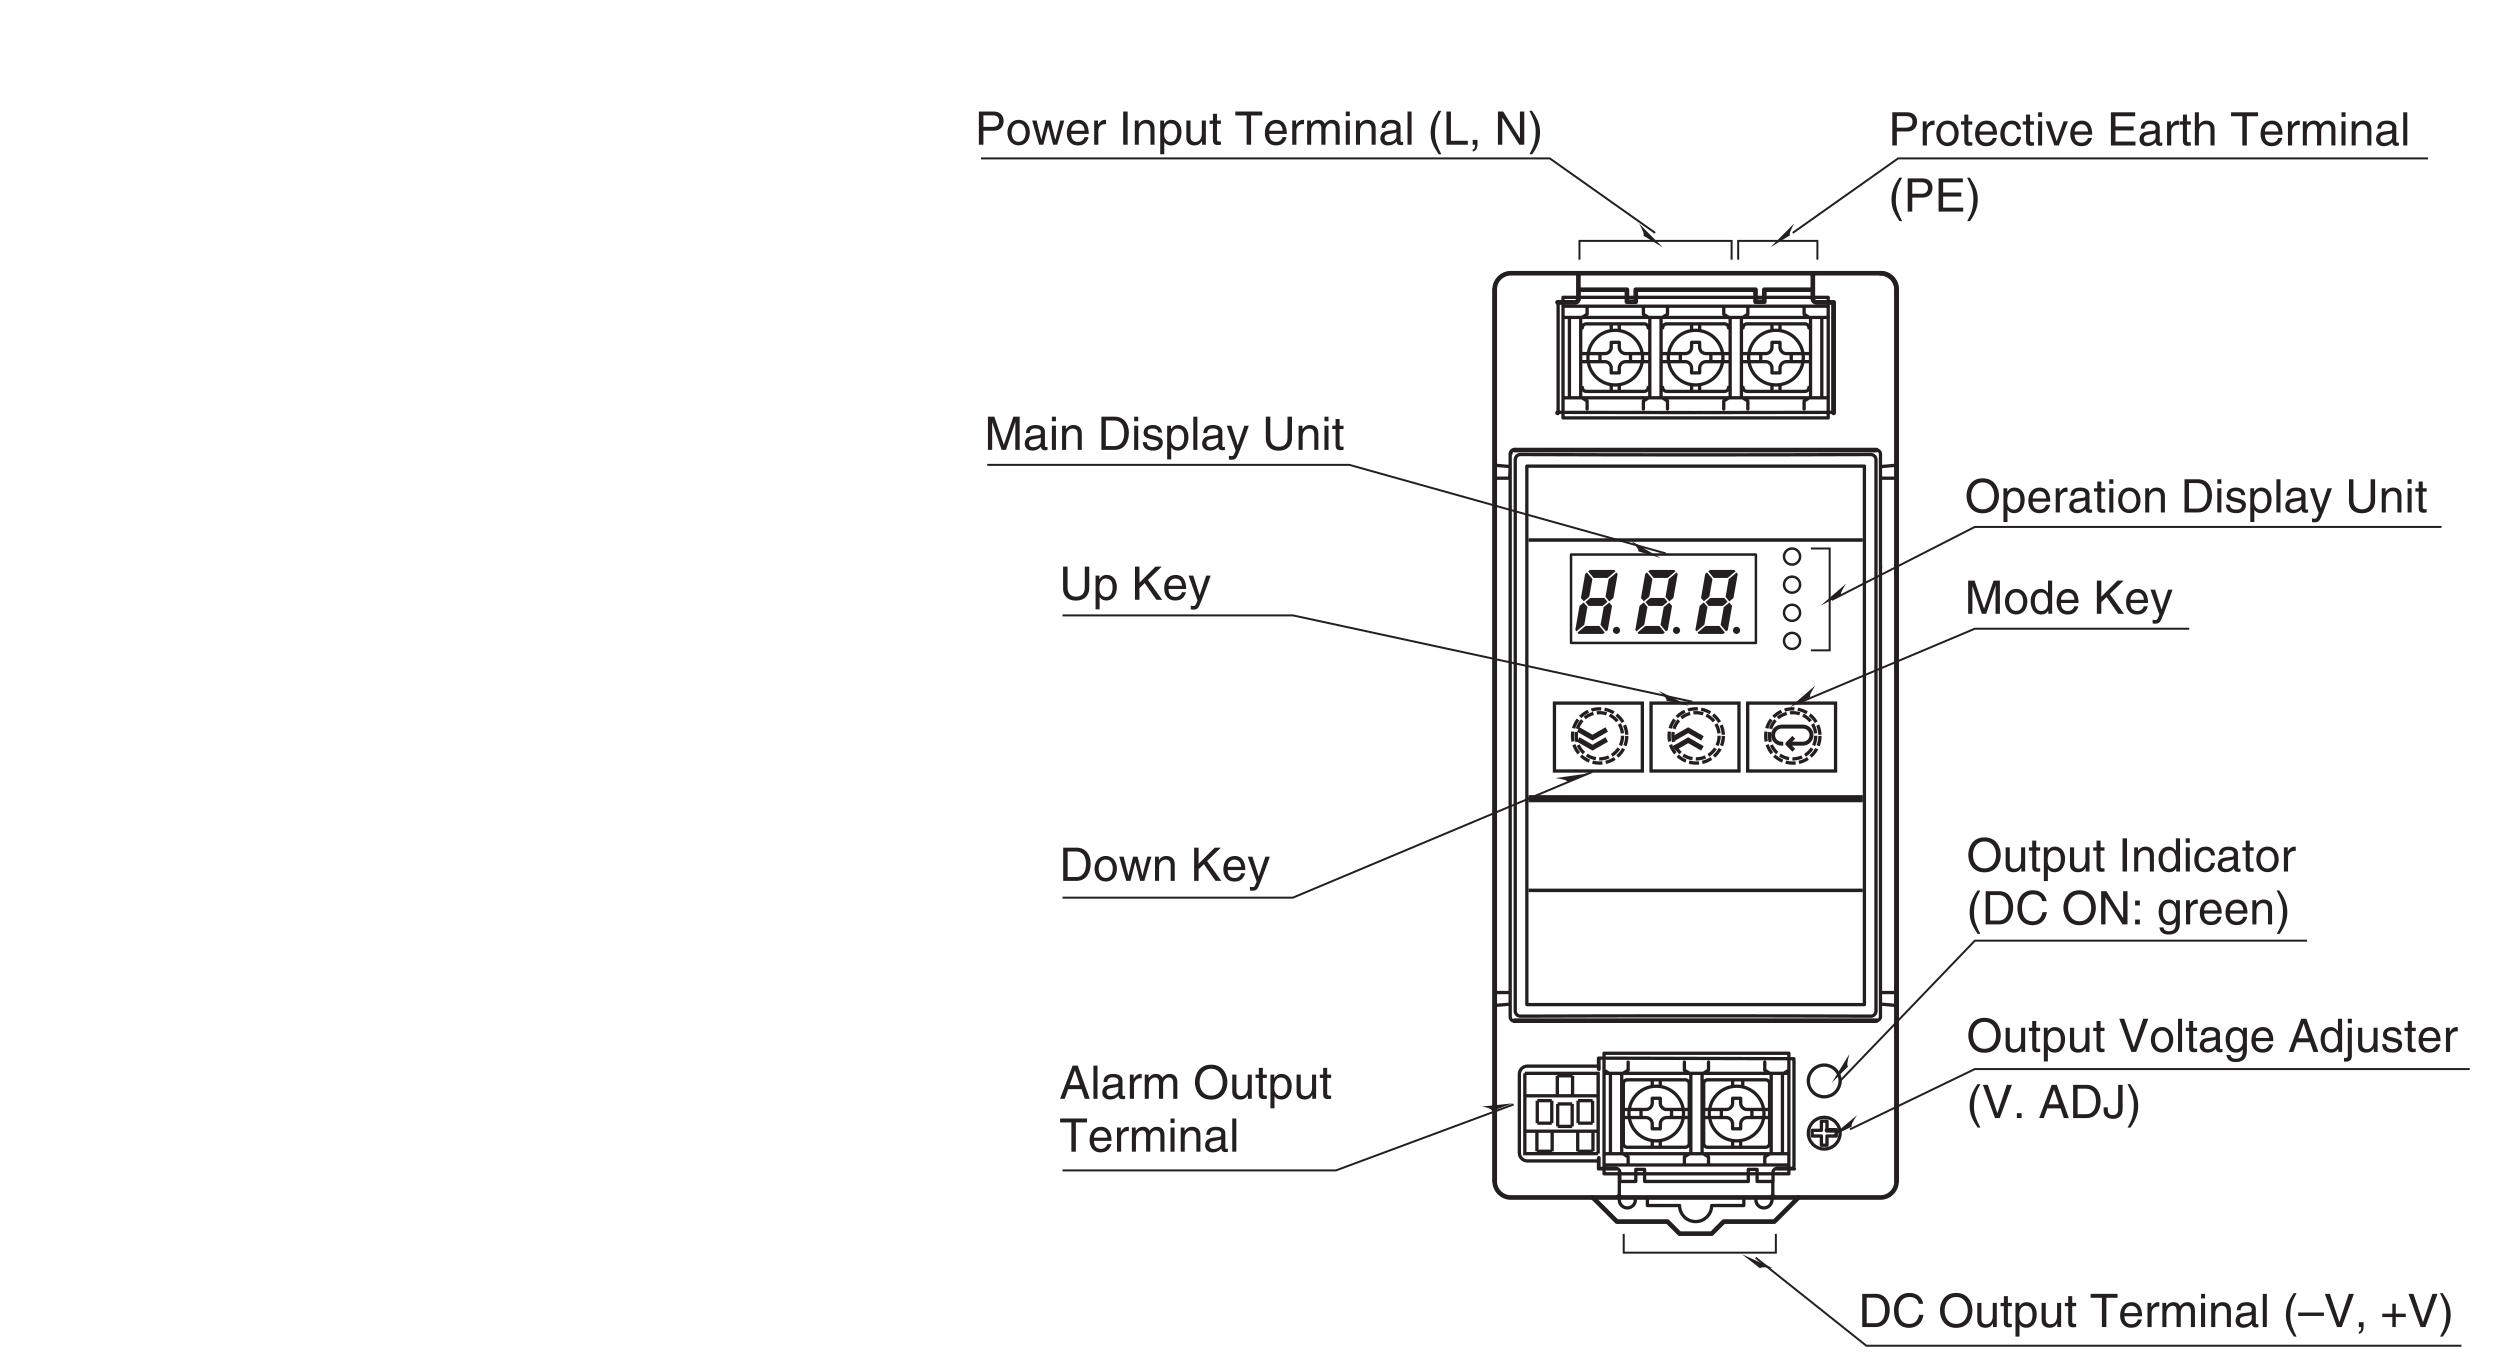 <?xml version="1.0" encoding="UTF-8"?>
<svg xmlns="http://www.w3.org/2000/svg" xmlns:xlink="http://www.w3.org/1999/xlink" width="376.58pt" height="206.13pt" viewBox="0 0 376.58 206.13" version="1.2">
<defs>
<g>
<symbol overflow="visible" id="glyph0-0">
<path style="stroke:none;" d="M 0 0 L 3.484 0 L 3.484 -4.875 L 0 -4.875 Z M 1.734 -2.75 L 0.562 -4.531 L 2.922 -4.531 Z M 1.953 -2.438 L 3.141 -4.219 L 3.141 -0.656 Z M 0.562 -0.344 L 1.734 -2.125 L 2.922 -0.344 Z M 0.344 -4.219 L 1.531 -2.438 L 0.344 -0.656 Z M 0.344 -4.219 "/>
</symbol>
<symbol overflow="visible" id="glyph0-1">
<path style="stroke:none;" d="M 3.328 -1.453 L 3.812 0 L 4.562 0 L 2.75 -5 L 1.984 -5 L 0.094 0 L 0.797 0 L 1.312 -1.453 Z M 1.531 -2.062 L 2.328 -4.266 L 2.344 -4.266 L 3.078 -2.062 Z M 1.531 -2.062 "/>
</symbol>
<symbol overflow="visible" id="glyph0-2">
<path style="stroke:none;" d="M 1.078 -5 L 0.469 -5 L 0.469 0 L 1.078 0 Z M 1.078 -5 "/>
</symbol>
<symbol overflow="visible" id="glyph0-3">
<path style="stroke:none;" d="M 1 -2.531 C 1.031 -2.812 1.141 -3.234 1.828 -3.234 C 2.406 -3.234 2.688 -3.031 2.688 -2.641 C 2.688 -2.281 2.516 -2.234 2.375 -2.219 L 1.359 -2.094 C 0.344 -1.969 0.25 -1.25 0.25 -0.953 C 0.25 -0.328 0.719 0.109 1.391 0.109 C 2.109 0.109 2.469 -0.234 2.703 -0.484 C 2.734 -0.203 2.812 0.062 3.359 0.062 C 3.5 0.062 3.594 0.031 3.688 0 L 3.688 -0.453 C 3.625 -0.438 3.547 -0.422 3.484 -0.422 C 3.359 -0.422 3.297 -0.484 3.297 -0.641 L 3.297 -2.734 C 3.297 -3.672 2.234 -3.75 1.938 -3.75 C 1.031 -3.75 0.453 -3.406 0.438 -2.531 Z M 2.672 -1.266 C 2.672 -0.781 2.125 -0.406 1.547 -0.406 C 1.094 -0.406 0.891 -0.641 0.891 -1.031 C 0.891 -1.5 1.359 -1.594 1.672 -1.625 C 2.422 -1.734 2.578 -1.781 2.672 -1.859 Z M 2.672 -1.266 "/>
</symbol>
<symbol overflow="visible" id="glyph0-4">
<path style="stroke:none;" d="M 1.156 -2.125 C 1.156 -2.641 1.516 -3.094 2.078 -3.094 L 2.312 -3.094 L 2.312 -3.734 C 2.266 -3.75 2.234 -3.75 2.156 -3.75 C 1.688 -3.75 1.375 -3.469 1.125 -3.031 L 1.109 -3.031 L 1.109 -3.641 L 0.531 -3.641 L 0.531 0 L 1.156 0 Z M 1.156 -2.125 "/>
</symbol>
<symbol overflow="visible" id="glyph0-5">
<path style="stroke:none;" d="M 0.453 0 L 1.062 0 L 1.062 -1.984 C 1.062 -2.969 1.672 -3.203 2.031 -3.203 C 2.484 -3.203 2.594 -2.828 2.594 -2.516 L 2.594 0 L 3.219 0 L 3.219 -2.219 C 3.219 -2.703 3.547 -3.203 4.062 -3.203 C 4.594 -3.203 4.75 -2.859 4.75 -2.359 L 4.75 0 L 5.359 0 L 5.359 -2.516 C 5.359 -3.547 4.625 -3.75 4.234 -3.75 C 3.672 -3.75 3.422 -3.5 3.109 -3.156 C 3.016 -3.359 2.797 -3.75 2.141 -3.75 C 1.484 -3.75 1.172 -3.328 1.047 -3.125 L 1.031 -3.125 L 1.031 -3.641 L 0.453 -3.641 Z M 0.453 0 "/>
</symbol>
<symbol overflow="visible" id="glyph0-6">
<path style="stroke:none;" d=""/>
</symbol>
<symbol overflow="visible" id="glyph0-7">
<path style="stroke:none;" d="M 4.453 -2.5 C 4.453 -1.328 3.797 -0.469 2.703 -0.469 C 1.625 -0.469 0.969 -1.328 0.969 -2.5 C 0.969 -3.672 1.625 -4.531 2.703 -4.531 C 3.797 -4.531 4.453 -3.672 4.453 -2.5 Z M 5.156 -2.5 C 5.156 -3.578 4.578 -5.141 2.703 -5.141 C 0.844 -5.141 0.266 -3.578 0.266 -2.5 C 0.266 -1.422 0.844 0.125 2.703 0.125 C 4.578 0.125 5.156 -1.422 5.156 -2.5 Z M 5.156 -2.5 "/>
</symbol>
<symbol overflow="visible" id="glyph0-8">
<path style="stroke:none;" d="M 3.406 0 L 3.406 -3.641 L 2.797 -3.641 L 2.797 -1.641 C 2.797 -1.109 2.562 -0.422 1.797 -0.422 C 1.391 -0.422 1.094 -0.625 1.094 -1.219 L 1.094 -3.641 L 0.469 -3.641 L 0.469 -1.031 C 0.469 -0.156 1.125 0.109 1.656 0.109 C 2.25 0.109 2.562 -0.125 2.812 -0.547 L 2.828 -0.531 L 2.828 0 Z M 3.406 0 "/>
</symbol>
<symbol overflow="visible" id="glyph0-9">
<path style="stroke:none;" d="M 1.797 -3.141 L 1.797 -3.641 L 1.203 -3.641 L 1.203 -4.656 L 0.594 -4.656 L 0.594 -3.641 L 0.094 -3.641 L 0.094 -3.141 L 0.594 -3.141 L 0.594 -0.734 C 0.594 -0.297 0.719 0.047 1.328 0.047 C 1.391 0.047 1.562 0.016 1.797 0 L 1.797 -0.484 L 1.578 -0.484 C 1.453 -0.484 1.203 -0.484 1.203 -0.766 L 1.203 -3.141 Z M 1.797 -3.141 "/>
</symbol>
<symbol overflow="visible" id="glyph0-10">
<path style="stroke:none;" d="M 0.984 -1.656 C 0.984 -2.25 1.094 -3.203 1.969 -3.203 C 2.922 -3.203 2.969 -2.297 2.969 -1.828 C 2.969 -1.031 2.656 -0.422 1.984 -0.422 C 1.594 -0.422 0.984 -0.688 0.984 -1.656 Z M 0.406 1.438 L 1.016 1.438 L 1.016 -0.391 L 1.031 -0.391 C 1.188 -0.125 1.516 0.109 2 0.109 C 3.234 0.109 3.609 -1.062 3.609 -1.938 C 3.609 -2.953 3.047 -3.75 2.078 -3.75 C 1.422 -3.75 1.141 -3.344 1 -3.125 L 0.984 -3.125 L 0.984 -3.641 L 0.406 -3.641 Z M 0.406 1.438 "/>
</symbol>
<symbol overflow="visible" id="glyph0-11">
<path style="stroke:none;" d="M 0.094 -4.406 L 1.797 -4.406 L 1.797 0 L 2.469 0 L 2.469 -4.406 L 4.156 -4.406 L 4.156 -5 L 0.094 -5 Z M 0.094 -4.406 "/>
</symbol>
<symbol overflow="visible" id="glyph0-12">
<path style="stroke:none;" d="M 2.938 -1.141 C 2.906 -0.875 2.578 -0.422 2 -0.422 C 1.297 -0.422 0.938 -0.859 0.938 -1.625 L 3.594 -1.625 C 3.594 -2.906 3.078 -3.75 2.031 -3.75 C 0.828 -3.75 0.281 -2.844 0.281 -1.719 C 0.281 -0.672 0.891 0.109 1.906 0.109 C 2.5 0.109 2.734 -0.031 2.906 -0.141 C 3.359 -0.453 3.531 -0.969 3.547 -1.141 Z M 0.938 -2.109 C 0.938 -2.672 1.375 -3.203 1.938 -3.203 C 2.688 -3.203 2.922 -2.672 2.969 -2.109 Z M 0.938 -2.109 "/>
</symbol>
<symbol overflow="visible" id="glyph0-13">
<path style="stroke:none;" d="M 1.078 -3.641 L 0.469 -3.641 L 0.469 0 L 1.078 0 Z M 1.078 -4.312 L 1.078 -5 L 0.469 -5 L 0.469 -4.312 Z M 1.078 -4.312 "/>
</symbol>
<symbol overflow="visible" id="glyph0-14">
<path style="stroke:none;" d="M 3.422 -2.484 C 3.422 -3.516 2.703 -3.75 2.141 -3.75 C 1.516 -3.75 1.172 -3.328 1.047 -3.125 L 1.031 -3.125 L 1.031 -3.641 L 0.453 -3.641 L 0.453 0 L 1.062 0 L 1.062 -1.984 C 1.062 -2.969 1.672 -3.203 2.031 -3.203 C 2.625 -3.203 2.812 -2.875 2.812 -2.25 L 2.812 0 L 3.422 0 Z M 3.422 -2.484 "/>
</symbol>
<symbol overflow="visible" id="glyph0-15">
<path style="stroke:none;" d="M 0.562 0 L 2.562 0 C 4.203 0 4.703 -1.453 4.703 -2.578 C 4.703 -4.016 3.891 -5 2.594 -5 L 0.562 -5 Z M 1.234 -4.422 L 2.5 -4.422 C 3.422 -4.422 4 -3.797 4 -2.531 C 4 -1.266 3.422 -0.578 2.547 -0.578 L 1.234 -0.578 Z M 1.234 -4.422 "/>
</symbol>
<symbol overflow="visible" id="glyph0-16">
<path style="stroke:none;" d="M 0.25 -1.828 C 0.25 -0.891 0.781 0.094 1.938 0.094 C 3.094 0.094 3.625 -0.891 3.625 -1.828 C 3.625 -2.766 3.094 -3.75 1.938 -3.75 C 0.781 -3.75 0.25 -2.766 0.25 -1.828 Z M 0.875 -1.828 C 0.875 -2.312 1.062 -3.219 1.938 -3.219 C 2.812 -3.219 3 -2.312 3 -1.828 C 3 -1.344 2.812 -0.438 1.938 -0.438 C 1.062 -0.438 0.875 -1.344 0.875 -1.828 Z M 0.875 -1.828 "/>
</symbol>
<symbol overflow="visible" id="glyph0-17">
<path style="stroke:none;" d="M 2.5 -2.828 L 2.516 -2.828 L 3.25 0 L 3.875 0 L 4.938 -3.641 L 4.328 -3.641 L 3.594 -0.781 L 3.578 -0.781 L 2.859 -3.641 L 2.188 -3.641 L 1.484 -0.781 L 1.469 -0.781 L 0.766 -3.641 L 0.094 -3.641 L 1.156 0 L 1.781 0 Z M 2.5 -2.828 "/>
</symbol>
<symbol overflow="visible" id="glyph0-18">
<path style="stroke:none;" d="M 1.203 -1.75 L 2 -2.516 L 3.75 0 L 4.625 0 L 2.484 -2.984 L 4.562 -5 L 3.625 -5 L 1.203 -2.578 L 1.203 -5 L 0.531 -5 L 0.531 0 L 1.203 0 Z M 1.203 -1.75 "/>
</symbol>
<symbol overflow="visible" id="glyph0-19">
<path style="stroke:none;" d="M 1.75 -0.672 L 1.734 -0.672 L 0.781 -3.641 L 0.078 -3.641 L 1.422 0.094 C 1.141 0.844 1.094 0.938 0.781 0.938 C 0.609 0.938 0.484 0.906 0.406 0.875 L 0.406 1.438 C 0.516 1.469 0.578 1.484 0.672 1.484 C 1.453 1.484 1.516 1.406 2.094 -0.062 C 2.562 -1.266 2.984 -2.453 3.406 -3.641 L 2.734 -3.641 Z M 1.75 -0.672 "/>
</symbol>
<symbol overflow="visible" id="glyph0-20">
<path style="stroke:none;" d="M 3.812 -5 L 3.812 -1.844 C 3.812 -0.75 3.109 -0.469 2.5 -0.469 C 1.891 -0.469 1.219 -0.766 1.219 -1.859 L 1.219 -5 L 0.547 -5 L 0.547 -1.672 C 0.547 -0.734 1.125 0.125 2.469 0.125 C 3.844 0.125 4.484 -0.734 4.484 -1.75 L 4.484 -5 Z M 3.812 -5 "/>
</symbol>
<symbol overflow="visible" id="glyph0-21">
<path style="stroke:none;" d="M 5.297 0 L 5.297 -5 L 4.344 -5 L 2.922 -0.781 L 2.906 -0.781 L 1.484 -5 L 0.516 -5 L 0.516 0 L 1.156 0 L 1.156 -2.953 C 1.156 -3.094 1.156 -3.734 1.156 -4.188 L 2.578 0 L 3.234 0 L 4.641 -4.203 L 4.656 -4.203 C 4.656 -3.734 4.641 -3.094 4.641 -2.953 L 4.641 0 Z M 5.297 0 "/>
</symbol>
<symbol overflow="visible" id="glyph0-22">
<path style="stroke:none;" d="M 3.109 -2.609 C 3.109 -2.781 3.031 -3.75 1.719 -3.75 C 1 -3.75 0.344 -3.391 0.344 -2.578 C 0.344 -2.078 0.672 -1.828 1.188 -1.703 L 1.891 -1.531 C 2.422 -1.391 2.625 -1.297 2.625 -1 C 2.625 -0.594 2.219 -0.422 1.781 -0.422 C 0.922 -0.422 0.844 -0.891 0.812 -1.172 L 0.219 -1.172 C 0.25 -0.734 0.344 0.109 1.797 0.109 C 2.609 0.109 3.234 -0.344 3.234 -1.094 C 3.234 -1.594 2.969 -1.875 2.203 -2.062 L 1.594 -2.219 C 1.125 -2.328 0.938 -2.406 0.938 -2.703 C 0.938 -3.156 1.469 -3.219 1.656 -3.219 C 2.438 -3.219 2.516 -2.844 2.516 -2.609 Z M 3.109 -2.609 "/>
</symbol>
<symbol overflow="visible" id="glyph0-23">
<path style="stroke:none;" d="M 1.281 -4.422 L 2.641 -4.422 C 3.203 -4.422 3.641 -4.219 3.641 -3.594 C 3.641 -2.906 3.219 -2.688 2.625 -2.688 L 1.281 -2.688 Z M 1.281 -2.109 L 2.844 -2.109 C 3.938 -2.109 4.328 -2.906 4.328 -3.594 C 4.328 -4.406 3.781 -5 2.844 -5 L 0.594 -5 L 0.594 0 L 1.281 0 Z M 1.281 -2.109 "/>
</symbol>
<symbol overflow="visible" id="glyph0-24">
<path style="stroke:none;" d="M 1.312 -5 L 0.641 -5 L 0.641 0 L 1.312 0 Z M 1.312 -5 "/>
</symbol>
<symbol overflow="visible" id="glyph0-25">
<path style="stroke:none;" d="M 1.656 -5.109 C 0.906 -4.031 0.469 -3.047 0.469 -1.812 C 0.469 -0.516 0.953 0.359 1.672 1.438 L 2.078 1.438 C 1.531 0.344 1.125 -0.5 1.125 -1.656 C 1.125 -3.328 1.484 -4 2.078 -5.109 Z M 1.656 -5.109 "/>
</symbol>
<symbol overflow="visible" id="glyph0-26">
<path style="stroke:none;" d="M 1.203 -5 L 0.531 -5 L 0.531 0 L 3.75 0 L 3.75 -0.594 L 1.203 -0.594 Z M 1.203 -5 "/>
</symbol>
<symbol overflow="visible" id="glyph0-27">
<path style="stroke:none;" d="M 0.609 0 L 0.969 0 C 0.969 0.328 0.906 0.672 0.609 0.703 L 0.609 1.031 C 0.75 1 1.328 0.891 1.328 -0.062 L 1.328 -0.734 L 0.609 -0.734 Z M 0.609 0 "/>
</symbol>
<symbol overflow="visible" id="glyph0-28">
<path style="stroke:none;" d="M 3.844 -0.969 L 3.828 -0.969 L 1.328 -5 L 0.531 -5 L 0.531 0 L 1.188 0 L 1.188 -4.047 L 1.203 -4.047 L 3.75 0 L 4.5 0 L 4.5 -5 L 3.844 -5 Z M 3.844 -0.969 "/>
</symbol>
<symbol overflow="visible" id="glyph0-29">
<path style="stroke:none;" d="M 0.672 1.438 C 1.422 0.375 1.844 -0.625 1.844 -1.844 C 1.844 -3.156 1.375 -4.016 0.641 -5.109 L 0.234 -5.109 C 0.797 -4.016 1.188 -3.156 1.188 -2.016 C 1.188 -0.344 0.844 0.328 0.25 1.438 Z M 0.672 1.438 "/>
</symbol>
<symbol overflow="visible" id="glyph0-30">
<path style="stroke:none;" d="M 3.328 -2.422 C 3.281 -3.047 2.906 -3.75 1.953 -3.75 C 0.75 -3.75 0.203 -2.844 0.203 -1.719 C 0.203 -0.672 0.812 0.109 1.844 0.109 C 2.906 0.109 3.266 -0.703 3.328 -1.297 L 2.734 -1.297 C 2.625 -0.734 2.266 -0.422 1.859 -0.422 C 1.016 -0.422 0.859 -1.203 0.859 -1.828 C 0.859 -2.469 1.109 -3.203 1.875 -3.203 C 2.391 -3.203 2.656 -2.906 2.734 -2.422 Z M 3.328 -2.422 "/>
</symbol>
<symbol overflow="visible" id="glyph0-31">
<path style="stroke:none;" d="M 1.734 -0.672 L 1.719 -0.672 L 0.766 -3.641 L 0.062 -3.641 L 1.391 0 L 2.047 0 L 3.422 -3.641 L 2.766 -3.641 Z M 1.734 -0.672 "/>
</symbol>
<symbol overflow="visible" id="glyph0-32">
<path style="stroke:none;" d="M 4.297 -0.594 L 1.281 -0.594 L 1.281 -2.266 L 4.016 -2.266 L 4.016 -2.875 L 1.281 -2.875 L 1.281 -4.406 L 4.25 -4.406 L 4.25 -5 L 0.594 -5 L 0.594 0 L 4.297 0 Z M 4.297 -0.594 "/>
</symbol>
<symbol overflow="visible" id="glyph0-33">
<path style="stroke:none;" d="M 3.422 -2.484 C 3.422 -3.516 2.703 -3.75 2.141 -3.75 C 1.562 -3.75 1.25 -3.391 1.078 -3.156 L 1.062 -3.156 L 1.062 -5 L 0.453 -5 L 0.453 0 L 1.062 0 L 1.062 -1.984 C 1.062 -2.906 1.578 -3.203 2.078 -3.203 C 2.672 -3.203 2.812 -2.875 2.812 -2.391 L 2.812 0 L 3.422 0 Z M 3.422 -2.484 "/>
</symbol>
<symbol overflow="visible" id="glyph0-34">
<path style="stroke:none;" d="M 3.484 -5 L 2.859 -5 L 2.859 -3.172 L 2.844 -3.125 C 2.703 -3.344 2.422 -3.75 1.766 -3.75 C 0.797 -3.75 0.25 -2.953 0.25 -1.938 C 0.25 -1.062 0.609 0.109 1.844 0.109 C 2.203 0.109 2.625 0 2.891 -0.5 L 2.906 -0.5 L 2.906 0 L 3.484 0 Z M 0.875 -1.828 C 0.875 -2.297 0.922 -3.203 1.875 -3.203 C 2.766 -3.203 2.859 -2.25 2.859 -1.656 C 2.859 -0.688 2.25 -0.422 1.859 -0.422 C 1.188 -0.422 0.875 -1.031 0.875 -1.828 Z M 0.875 -1.828 "/>
</symbol>
<symbol overflow="visible" id="glyph0-35">
<path style="stroke:none;" d="M 4.703 -3.5 C 4.594 -4.328 3.938 -5.141 2.641 -5.141 C 1.188 -5.141 0.312 -4.062 0.312 -2.531 C 0.312 -0.609 1.422 0.125 2.562 0.125 C 2.938 0.125 4.469 0.047 4.75 -1.844 L 4.094 -1.844 C 3.859 -0.672 3.094 -0.469 2.656 -0.469 C 1.422 -0.469 1 -1.375 1 -2.547 C 1 -3.875 1.734 -4.531 2.641 -4.531 C 3.125 -4.531 3.859 -4.375 4.047 -3.5 Z M 4.703 -3.5 "/>
</symbol>
<symbol overflow="visible" id="glyph0-36">
<path style="stroke:none;" d="M 1.328 -0.734 L 0.609 -0.734 L 0.609 0 L 1.328 0 Z M 1.328 -3.594 L 0.609 -3.594 L 0.609 -2.859 L 1.328 -2.859 Z M 1.328 -3.594 "/>
</symbol>
<symbol overflow="visible" id="glyph0-37">
<path style="stroke:none;" d="M 0.906 -1.828 C 0.906 -2.297 0.969 -3.203 1.906 -3.203 C 2.797 -3.203 2.891 -2.25 2.891 -1.656 C 2.891 -0.688 2.281 -0.422 1.891 -0.422 C 1.219 -0.422 0.906 -1.031 0.906 -1.828 Z M 3.484 -3.641 L 2.906 -3.641 L 2.906 -3.125 L 2.891 -3.125 C 2.734 -3.344 2.453 -3.75 1.797 -3.75 C 0.828 -3.75 0.281 -2.953 0.281 -1.938 C 0.281 -1.062 0.641 0.109 1.875 0.109 C 2.375 0.109 2.688 -0.125 2.844 -0.391 L 2.844 -0.406 L 2.859 -0.406 L 2.859 -0.266 C 2.859 0.172 2.891 1.031 1.828 1.031 C 1.672 1.031 1.109 1.031 1 0.453 L 0.391 0.453 C 0.516 1.422 1.359 1.531 1.781 1.531 C 3.469 1.531 3.484 0.219 3.484 -0.297 Z M 3.484 -3.641 "/>
</symbol>
<symbol overflow="visible" id="glyph0-38">
<path style="stroke:none;" d="M 2.328 -0.734 L 0.891 -5 L 0.141 -5 L 1.969 0 L 2.688 0 L 4.516 -5 L 3.75 -5 Z M 2.328 -0.734 "/>
</symbol>
<symbol overflow="visible" id="glyph0-39">
<path style="stroke:none;" d="M 1.078 -3.641 L 0.469 -3.641 L 0.469 0.469 C 0.469 0.875 0.375 0.906 0.016 0.906 L -0.109 0.906 L -0.109 1.438 C -0.016 1.453 0.062 1.469 0.141 1.469 C 1.047 1.469 1.078 0.844 1.078 0.531 Z M 1.078 -5 L 0.469 -5 L 0.469 -4.312 L 1.078 -4.312 Z M 1.078 -5 "/>
</symbol>
<symbol overflow="visible" id="glyph0-40">
<path style="stroke:none;" d="M 1.328 -0.734 L 0.609 -0.734 L 0.609 0 L 1.328 0 Z M 1.328 -0.734 "/>
</symbol>
<symbol overflow="visible" id="glyph0-41">
<path style="stroke:none;" d="M 0.125 -1.609 L 0.125 -1.109 C 0.125 -0.641 0.375 0.125 1.547 0.125 C 2.219 0.125 2.984 -0.188 2.984 -1.359 L 2.984 -5 L 2.312 -5 L 2.312 -1.312 C 2.312 -0.828 2.125 -0.453 1.5 -0.453 C 1.031 -0.453 0.75 -0.656 0.75 -1.266 L 0.75 -1.609 Z M 0.125 -1.609 "/>
</symbol>
<symbol overflow="visible" id="glyph0-42">
<path style="stroke:none;" d="M 3.875 -2.188 L 0 -2.188 L 0 -1.672 L 3.875 -1.672 Z M 3.875 -2.188 "/>
</symbol>
<symbol overflow="visible" id="glyph0-43">
<path style="stroke:none;" d="M 1.781 -2.016 L 0.266 -2.016 L 0.266 -1.5 L 1.781 -1.5 L 1.781 0 L 2.297 0 L 2.297 -1.5 L 3.797 -1.5 L 3.797 -2.016 L 2.297 -2.016 L 2.297 -3.516 L 1.781 -3.516 Z M 1.781 -2.016 "/>
</symbol>
</g>
<clipPath id="clip1">
  <path d="M 0.582 0.031 L 375.578 0.031 L 375.578 205.262 L 0.582 205.262 Z M 0.582 0.031 "/>
</clipPath>
</defs>
<g id="surface1">
<path style="fill:none;stroke-width:3;stroke-linecap:butt;stroke-linejoin:miter;stroke:rgb(13.73%,12.16%,12.549%);stroke-opacity:1;stroke-miterlimit:4;" d="M 2274.205 389.037 L 2006.635 289.674 L 1594.669 289.674 " transform="matrix(0.1,0,0,-0.1,0.582,205.264)"/>
<path style=" stroke:none;fill-rule:nonzero;fill:rgb(13.73%,12.16%,12.549%);fill-opacity:1;" d="M 227.82 166.199 L 223.199 166.684 C 224.719 166.875 224.762 167.367 224.762 167.367 L 227.82 166.199 "/>
<path style="fill:none;stroke-width:3;stroke-linecap:butt;stroke-linejoin:miter;stroke:rgb(13.73%,12.16%,12.549%);stroke-opacity:1;stroke-miterlimit:4;" d="M 2392.514 889.853 L 1941.596 700.463 L 1594.669 700.463 " transform="matrix(0.1,0,0,-0.1,0.582,205.264)"/>
<path style="fill:none;stroke-width:3;stroke-linecap:butt;stroke-linejoin:miter;stroke:rgb(13.73%,12.16%,12.549%);stroke-opacity:1;stroke-miterlimit:4;" d="M 2543.344 995.61 L 1941.596 1125.688 L 1594.669 1125.688 " transform="matrix(0.1,0,0,-0.1,0.582,205.264)"/>
<path style="fill:none;stroke-width:3;stroke-linecap:butt;stroke-linejoin:miter;stroke:rgb(13.73%,12.16%,12.549%);stroke-opacity:1;stroke-miterlimit:4;" d="M 2503.371 1218.971 L 2026.641 1352.422 L 1481.302 1352.422 " transform="matrix(0.1,0,0,-0.1,0.582,205.264)"/>
<path style="fill:none;stroke-width:5;stroke-linecap:round;stroke-linejoin:round;stroke:rgb(13.73%,12.16%,12.549%);stroke-opacity:1;stroke-miterlimit:4;" d="M 2372.587 1604.772 L 2444.844 1604.772 M 2458.142 1604.772 L 2638.548 1604.772 M 2651.807 1604.772 L 2724.064 1604.772 M 2348.58 1574.488 L 2748.032 1574.488 M 2348.58 1604.772 L 2748.032 1604.772 M 2348.58 1423.149 L 2748.032 1423.149 M 2348.58 1453.433 L 2748.032 1453.433 M 2348.58 1604.772 L 2348.58 1423.149 M 2748.032 1604.772 L 2748.032 1423.149 M 2348.58 1591.395 L 2748.032 1591.395 M 2348.58 1591.395 L 2348.58 1436.486 M 2748.032 1591.395 L 2748.032 1436.486 M 2738.382 1573.272 L 2738.382 1454.649 M 2721.436 1573.272 L 2721.436 1454.649 M 2711.747 1591.395 L 2711.747 1579.313 M 2711.747 1448.569 L 2711.747 1436.486 M 2626.976 1591.395 L 2626.976 1579.313 M 2626.976 1448.569 L 2626.976 1436.486 M 2617.326 1573.272 L 2617.326 1454.649 M 2600.341 1573.272 L 2600.341 1454.649 M 2590.691 1591.395 L 2590.691 1579.313 M 2590.691 1448.569 L 2590.691 1436.486 M 2505.96 1591.395 L 2505.96 1579.313 M 2505.96 1448.569 L 2505.96 1436.486 M 2496.271 1573.272 L 2496.271 1454.649 M 2479.324 1573.272 L 2479.324 1454.649 M 2469.635 1591.395 L 2469.635 1579.313 M 2469.635 1448.569 L 2469.635 1436.486 M 2384.865 1591.395 L 2384.865 1579.313 M 2384.865 1448.569 L 2384.865 1436.486 M 2375.215 1573.272 L 2375.215 1454.649 M 2358.23 1573.272 L 2358.23 1454.649 M 2384.865 1579.313 L 2375.215 1573.272 M 2384.865 1448.569 L 2375.215 1454.649 M 2469.635 1448.569 L 2479.324 1454.649 M 2505.96 1448.569 L 2496.271 1454.649 M 2469.635 1579.313 L 2479.324 1573.272 M 2505.96 1579.313 L 2496.271 1573.272 M 2590.691 1579.313 L 2600.341 1573.272 M 2617.326 1573.272 L 2626.976 1579.313 M 2711.747 1579.313 L 2721.436 1573.272 M 2711.747 1448.569 L 2721.436 1454.649 M 2626.976 1448.569 L 2617.326 1454.649 M 2590.691 1448.569 L 2600.341 1454.649 M 2719.004 1507.88 L 2710.099 1507.88 M 2628.663 1507.88 L 2619.758 1507.88 M 2719.004 1520.002 L 2710.099 1520.002 M 2628.663 1520.002 L 2619.758 1520.002 M 2675.422 1564.799 L 2675.422 1554.639 M 2675.422 1473.203 L 2675.422 1463.083 M 2663.34 1564.799 L 2663.34 1554.639 M 2663.34 1473.203 L 2663.34 1463.083 M 2675.422 1529.651 L 2675.422 1536.948 M 2653.651 1520.002 L 2628.663 1520.002 M 2653.651 1507.88 L 2628.663 1507.88 M 2646.394 1507.88 L 2646.394 1520.002 M 2692.368 1507.88 L 2692.368 1520.002 M 2675.422 1536.948 L 2663.34 1536.948 M 2675.422 1490.934 L 2663.34 1490.934 M 2663.34 1529.651 L 2663.34 1536.948 M 2675.422 1490.934 L 2675.422 1498.191 M 2710.099 1520.002 L 2685.111 1520.002 M 2710.099 1507.88 L 2685.111 1507.88 M 2663.34 1490.934 L 2663.34 1498.191 C 2663.34 1503.565 2658.986 1507.88 2653.651 1507.88 M 2675.422 1529.651 C 2675.422 1524.317 2679.737 1519.962 2685.111 1519.962 M 2685.111 1507.88 C 2679.737 1507.88 2675.422 1503.565 2675.422 1498.191 M 2653.651 1519.962 C 2658.986 1519.962 2663.34 1524.317 2663.34 1529.651 M 2625.799 1463.083 L 2712.963 1463.083 M 2625.799 1564.799 L 2712.963 1564.799 M 2710.531 1513.921 C 2710.531 1536.673 2692.094 1555.11 2669.381 1555.11 C 2646.629 1555.11 2628.192 1536.673 2628.192 1513.921 C 2628.192 1491.209 2646.629 1472.772 2669.381 1472.772 C 2692.094 1472.772 2710.531 1491.209 2710.531 1513.921 M 2619.758 1469.124 C 2619.758 1465.789 2622.465 1463.083 2625.799 1463.083 M 2712.963 1463.083 C 2716.297 1463.083 2719.004 1465.789 2719.004 1469.124 M 2719.004 1558.719 C 2719.004 1562.053 2716.297 1564.799 2712.963 1564.799 M 2625.799 1564.799 C 2622.465 1564.799 2619.758 1562.053 2619.758 1558.719 M 2597.948 1507.88 L 2589.004 1507.88 M 2507.607 1507.88 L 2498.664 1507.88 M 2597.948 1520.002 L 2589.004 1520.002 M 2507.607 1520.002 L 2498.664 1520.002 M 2554.406 1564.799 L 2554.406 1554.639 M 2554.406 1473.203 L 2554.406 1463.083 M 2542.245 1564.799 L 2542.245 1554.639 M 2542.245 1473.203 L 2542.245 1463.083 M 2554.406 1529.651 L 2554.406 1536.948 M 2532.595 1520.002 L 2507.607 1520.002 M 2532.595 1507.88 L 2507.607 1507.88 M 2525.338 1507.88 L 2525.338 1520.002 M 2571.313 1507.88 L 2571.313 1520.002 M 2554.406 1536.948 L 2542.245 1536.948 M 2554.406 1490.934 L 2542.245 1490.934 M 2542.245 1529.651 L 2542.245 1536.948 M 2554.406 1490.934 L 2554.406 1498.191 M 2589.004 1520.002 L 2564.056 1520.002 M 2589.004 1507.88 L 2564.056 1507.88 M 2542.245 1490.934 L 2542.245 1498.191 C 2542.245 1503.565 2537.93 1507.88 2532.595 1507.88 M 2554.406 1529.651 C 2554.406 1524.317 2558.681 1519.962 2564.056 1519.962 M 2564.056 1507.88 C 2558.681 1507.88 2554.406 1503.565 2554.406 1498.191 M 2532.595 1519.962 C 2537.93 1519.962 2542.245 1524.317 2542.245 1529.651 M 2504.744 1463.083 L 2591.907 1463.083 M 2504.744 1564.799 L 2591.907 1564.799 M 2589.475 1513.921 C 2589.475 1536.673 2571.077 1555.11 2548.325 1555.11 C 2525.574 1555.11 2507.176 1536.673 2507.176 1513.921 C 2507.176 1491.209 2525.574 1472.772 2548.325 1472.772 C 2571.077 1472.772 2589.475 1491.209 2589.475 1513.921 M 2498.664 1469.124 C 2498.664 1465.789 2501.409 1463.083 2504.744 1463.083 M 2591.907 1463.083 C 2595.241 1463.083 2597.948 1465.789 2597.948 1469.124 M 2597.948 1558.719 C 2597.948 1562.053 2595.241 1564.799 2591.907 1564.799 M 2504.744 1564.799 C 2501.409 1564.799 2498.664 1562.053 2498.664 1558.719 M 2476.892 1507.88 L 2467.988 1507.88 M 2386.552 1507.88 L 2377.647 1507.88 M 2476.892 1520.002 L 2467.988 1520.002 M 2386.552 1520.002 L 2377.647 1520.002 M 2433.311 1564.799 L 2433.311 1554.639 M 2433.311 1473.203 L 2433.311 1463.083 M 2421.229 1564.799 L 2421.229 1554.639 M 2421.229 1473.203 L 2421.229 1463.083 M 2433.311 1529.651 L 2433.311 1536.948 M 2411.5 1520.002 L 2386.552 1520.002 M 2411.5 1507.88 L 2386.552 1507.88 M 2404.243 1507.88 L 2404.243 1520.002 M 2450.257 1507.88 L 2450.257 1520.002 M 2433.311 1536.948 L 2421.189 1536.948 M 2433.311 1490.934 L 2421.189 1490.934 M 2421.189 1529.651 L 2421.189 1536.948 M 2433.311 1490.934 L 2433.311 1498.191 M 2467.988 1520.002 L 2443 1520.002 M 2467.988 1507.88 L 2443 1507.88 M 2421.189 1490.934 L 2421.189 1498.191 M 2421.229 1498.191 C 2421.229 1503.565 2416.874 1507.88 2411.5 1507.88 M 2433.311 1529.651 C 2433.311 1524.317 2437.665 1519.962 2443 1519.962 M 2443 1507.88 C 2437.665 1507.88 2433.311 1503.565 2433.311 1498.191 M 2411.5 1519.962 C 2416.874 1519.962 2421.229 1524.317 2421.229 1529.651 M 2383.649 1463.083 L 2470.851 1463.083 M 2383.649 1564.799 L 2470.851 1564.799 M 2468.419 1513.921 C 2468.419 1536.673 2449.982 1555.11 2427.27 1555.11 C 2404.518 1555.11 2386.081 1536.673 2386.081 1513.921 C 2386.081 1491.209 2404.518 1472.772 2427.27 1472.772 C 2449.982 1472.772 2468.419 1491.209 2468.419 1513.921 M 2377.647 1469.124 C 2377.647 1465.789 2380.315 1463.083 2383.649 1463.083 M 2470.851 1463.083 C 2474.186 1463.083 2476.892 1465.789 2476.892 1469.124 M 2476.892 1558.719 C 2476.892 1562.053 2474.186 1564.799 2470.851 1564.799 M 2383.649 1564.799 C 2380.315 1564.799 2377.647 1562.053 2377.647 1558.719 M 2723.868 341.454 L 2737.794 341.454 M 2746.227 341.454 L 2760.192 341.454 M 2723.868 341.454 L 2723.868 349.967 M 2760.192 341.454 L 2760.192 349.967 M 2737.794 363.893 L 2746.227 363.893 M 2737.794 327.568 L 2746.227 327.568 M 2737.794 327.568 L 2737.794 341.454 M 2737.794 349.967 L 2737.794 363.893 M 2746.227 327.568 L 2746.227 341.454 M 2746.227 349.967 L 2746.227 363.893 M 2723.868 349.967 L 2737.794 349.967 " transform="matrix(0.1,0,0,-0.1,0.582,205.264)"/>
<path style="fill:none;stroke-width:7;stroke-linecap:round;stroke-linejoin:round;stroke:rgb(13.73%,12.16%,12.549%);stroke-opacity:1;stroke-miterlimit:4;" d="M 2746.227 349.967 L 2760.192 349.967 M 2245.686 1616.854 L 2245.686 273.081 M 2269.89 248.839 L 2826.761 248.839 M 2269.89 1641.057 L 2826.761 1641.057 M 2850.965 1616.854 L 2850.965 273.081 M 2245.686 273.081 C 2245.686 259.705 2256.513 248.839 2269.89 248.839 M 2269.89 1641.057 C 2256.513 1641.057 2245.686 1630.23 2245.686 1616.854 M 2826.761 248.839 C 2840.138 248.839 2850.965 259.705 2850.965 273.081 M 2850.965 1616.854 C 2850.965 1630.23 2840.138 1641.057 2826.761 1641.057 M 2756.27 1597.24 C 2747.522 1597.279 2738.853 1597.279 2730.105 1597.279 M 2366.507 1597.279 C 2357.798 1597.279 2349.09 1597.24 2340.342 1597.24 M 2371.724 1639.488 L 2371.724 1602.497 M 2724.888 1639.488 L 2724.888 1602.497 M 2756.27 1597.201 L 2756.27 1430.642 M 2340.342 1430.642 L 2341.205 1431.505 M 2755.446 1431.505 L 2756.27 1430.642 M 2755.446 1596.377 L 2756.27 1597.201 M 2340.342 1597.201 L 2341.205 1596.377 M 2724.888 1602.497 C 2724.888 1599.633 2727.202 1597.279 2730.105 1597.279 M 2366.507 1597.279 C 2369.409 1597.279 2371.724 1599.633 2371.724 1602.497 M 2638.548 1616.266 L 2638.548 1598.103 M 2444.844 1598.103 L 2458.142 1598.103 M 2638.548 1598.103 L 2651.807 1598.103 M 2651.807 1616.266 L 2651.807 1598.103 M 2458.142 1616.266 L 2458.142 1598.103 M 2444.844 1616.266 L 2444.844 1598.103 M 2372.783 1616.266 L 2444.844 1616.266 M 2458.142 1616.266 L 2638.548 1616.266 M 2651.807 1616.266 L 2723.868 1616.266 M 2820.72 515.192 L 2275.931 515.192 M 2820.72 1374.703 L 2275.931 1374.703 " transform="matrix(0.1,0,0,-0.1,0.582,205.264)"/>
<path style="fill:none;stroke-width:5;stroke-linecap:round;stroke-linejoin:round;stroke:rgb(13.73%,12.16%,12.549%);stroke-opacity:1;stroke-miterlimit:4;" d="M 2275.931 1374.703 C 2272.596 1374.703 2269.89 1372.036 2269.89 1368.662 M 2820.72 515.192 C 2824.055 515.192 2826.761 517.899 2826.761 521.234 L 2826.761 1368.662 C 2826.761 1372.036 2824.055 1374.703 2820.72 1374.703 M 2245.686 1332.338 L 2268.203 1332.338 M 2245.686 1351.834 C 2253.453 1351.128 2261.181 1350.461 2268.987 1349.833 M 2268.203 1332.338 L 2268.987 1349.833 M 2245.686 557.558 L 2268.203 557.558 M 2268.987 540.102 C 2261.181 539.435 2253.453 538.768 2245.686 538.062 M 2850.965 1332.338 L 2828.448 1332.338 M 2827.663 1349.833 C 2835.43 1350.461 2843.237 1351.128 2850.965 1351.834 M 2850.965 557.558 L 2828.448 557.558 M 2850.965 538.062 C 2843.237 538.768 2835.43 539.435 2827.663 540.102 M 2275.931 1375.645 C 2272.086 1375.645 2268.987 1372.546 2268.987 1368.702 L 2268.987 521.234 C 2268.987 517.35 2272.086 514.251 2275.931 514.251 M 2432.134 250.486 L 2433.311 250.172 M 2663.34 250.172 L 2664.478 250.486 M 2723.868 1639.723 L 2724.888 1639.488 M 2371.724 1639.488 L 2372.783 1639.723 M 2741.991 448.31 C 2738.853 448.31 2735.754 447.682 2732.851 446.505 C 2729.987 445.289 2727.32 443.563 2725.123 441.327 C 2722.926 439.091 2721.161 436.463 2719.945 433.521 C 2718.729 430.658 2718.101 427.519 2718.101 424.42 C 2718.101 421.243 2718.729 418.144 2719.945 415.241 C 2721.161 412.338 2722.926 409.71 2725.123 407.474 C 2727.32 405.238 2729.987 403.473 2732.851 402.296 C 2735.754 401.119 2738.853 400.492 2741.991 400.492 C 2745.168 400.492 2748.267 401.119 2751.209 402.296 C 2754.073 403.473 2756.74 405.238 2758.976 407.474 C 2761.173 409.71 2762.938 412.338 2764.154 415.241 C 2765.331 418.144 2765.998 421.243 2765.998 424.42 C 2765.998 427.519 2765.331 430.658 2764.154 433.521 C 2762.938 436.463 2761.173 439.091 2758.976 441.327 C 2756.74 443.563 2754.073 445.289 2751.209 446.505 C 2748.267 447.682 2745.168 448.31 2741.991 448.31 M 2741.991 369.659 C 2738.853 369.62 2735.754 369.031 2732.851 367.815 C 2729.987 366.599 2727.32 364.834 2725.123 362.637 C 2722.926 360.401 2721.161 357.773 2719.945 354.87 C 2718.729 351.967 2718.101 348.829 2718.101 345.73 C 2718.101 342.553 2718.729 339.454 2719.945 336.551 C 2721.161 333.648 2722.926 331.02 2725.123 328.784 C 2727.32 326.587 2729.987 324.822 2732.851 323.606 C 2735.754 322.429 2738.853 321.802 2741.991 321.802 C 2745.168 321.802 2748.267 322.39 2751.209 323.606 C 2754.073 324.822 2756.74 326.587 2758.976 328.784 C 2761.173 331.02 2762.938 333.648 2764.154 336.551 C 2765.331 339.454 2765.998 342.553 2765.998 345.73 C 2765.998 348.829 2765.331 351.967 2764.154 354.87 C 2762.938 357.773 2761.173 360.401 2758.976 362.637 C 2756.74 364.834 2754.073 366.599 2751.209 367.815 C 2748.267 369.031 2745.168 369.62 2741.991 369.659 M 2826.761 1199.161 L 2827.193 1199.161 M 2826.761 1200.259 L 2827.193 1199.161 M 2341.205 1431.505 C 2410.245 1431.308 2479.285 1431.191 2548.325 1431.191 C 2617.366 1431.191 2686.367 1431.308 2755.446 1431.505 M 2755.446 1596.377 C 2746.973 1596.377 2738.539 1596.456 2730.105 1596.456 M 2366.507 1596.456 C 2358.073 1596.456 2349.639 1596.377 2341.205 1596.377 L 2341.205 1431.505 M 2372.587 1616.226 L 2372.587 1602.497 M 2755.446 1596.377 L 2755.446 1431.505 M 2366.507 1596.456 C 2369.88 1596.456 2372.587 1599.123 2372.587 1602.497 M 2294.093 539.396 L 2294.093 1350.5 L 2802.558 1350.5 L 2802.558 539.396 L 2294.093 539.396 M 2524.122 515.192 L 2572.529 515.192 M 2512.001 1374.703 L 2584.65 1374.703 M 2284.404 1367.956 C 2372.351 1367.603 2460.338 1367.446 2548.325 1367.446 C 2636.273 1367.446 2724.26 1367.603 2812.247 1367.956 M 2812.247 521.979 C 2724.26 522.332 2636.273 522.45 2548.325 522.45 C 2460.338 522.45 2372.351 522.332 2284.404 521.979 M 2276.637 1360.189 L 2276.637 529.707 C 2276.637 525.431 2280.128 521.979 2284.404 521.979 M 2812.247 521.979 C 2816.523 521.979 2820.014 525.431 2820.014 529.707 M 2820.014 1360.189 L 2820.014 529.707 M 2284.404 1367.956 C 2280.128 1367.956 2276.637 1364.465 2276.637 1360.189 M 2820.014 1360.189 C 2820.014 1364.465 2816.523 1367.956 2812.247 1367.956 M 2639.686 248.839 C 2637.646 242.484 2641.216 235.697 2647.571 233.658 C 2653.965 231.657 2660.751 235.227 2662.791 241.621 C 2663.536 243.974 2663.536 246.485 2662.791 248.839 M 2433.899 248.839 C 2431.899 242.484 2435.429 235.697 2441.784 233.658 C 2448.178 231.657 2454.964 235.227 2457.004 241.621 C 2457.71 243.974 2457.71 246.485 2457.004 248.839 M 2524.122 194.391 L 2572.529 194.391 M 2475.676 236.757 L 2524.122 236.757 M 2572.529 236.757 L 2620.935 236.757 M 2475.676 248.839 L 2475.676 236.757 M 2524.122 236.757 C 2524.122 223.38 2534.949 212.553 2548.325 212.553 C 2561.663 212.553 2572.529 223.38 2572.529 236.757 M 2620.935 248.839 L 2620.935 236.757 M 2505.96 212.553 L 2524.122 194.391 M 2590.691 212.553 L 2572.529 194.391 M 2429.702 212.553 L 2505.96 212.553 M 2666.949 212.553 L 2590.691 212.553 M 2393.338 248.839 L 2429.702 212.553 M 2666.949 212.553 L 2703.273 248.839 " transform="matrix(0.1,0,0,-0.1,0.582,205.264)"/>
<path style=" stroke:none;fill-rule:nonzero;fill:rgb(13.73%,12.16%,12.549%);fill-opacity:1;" d="M 253.078 94.953 C 253.078 94.652 252.832 94.41 252.535 94.41 C 252.238 94.41 251.992 94.652 251.992 94.953 C 251.992 95.25 252.238 95.492 252.535 95.492 C 252.832 95.492 253.078 95.25 253.078 94.953 "/>
<path style=" stroke:none;fill-rule:nonzero;fill:rgb(13.73%,12.16%,12.549%);fill-opacity:1;" d="M 244.035 94.953 C 244.035 94.652 243.793 94.41 243.496 94.41 C 243.195 94.41 242.953 94.652 242.953 94.953 C 242.953 95.25 243.195 95.492 243.496 95.492 C 243.793 95.492 244.035 95.25 244.035 94.953 "/>
<path style=" stroke:none;fill-rule:nonzero;fill:rgb(13.73%,12.16%,12.549%);fill-opacity:1;" d="M 262.117 94.953 C 262.117 94.652 261.875 94.41 261.574 94.41 C 261.277 94.41 261.035 94.652 261.035 94.953 C 261.035 95.25 261.277 95.492 261.574 95.492 C 261.875 95.492 262.117 95.25 262.117 94.953 "/>
<path style="fill:none;stroke-width:3.75;stroke-linecap:round;stroke-linejoin:round;stroke:rgb(13.73%,12.16%,12.549%);stroke-opacity:1;stroke-miterlimit:4;" d="M 2705.706 1087.206 C 2705.706 1093.875 2700.253 1099.327 2693.584 1099.327 C 2686.916 1099.327 2681.463 1093.875 2681.463 1087.206 C 2681.463 1080.537 2686.916 1075.124 2693.584 1075.124 C 2700.253 1075.124 2705.706 1080.537 2705.706 1087.206 M 2705.706 1129.572 C 2705.706 1136.279 2700.253 1141.693 2693.584 1141.693 C 2686.916 1141.693 2681.463 1136.279 2681.463 1129.572 C 2681.463 1122.903 2686.916 1117.45 2693.584 1117.45 C 2700.253 1117.45 2705.706 1122.903 2705.706 1129.572 M 2705.706 1171.937 C 2705.706 1178.645 2700.253 1184.058 2693.584 1184.058 C 2686.916 1184.058 2681.463 1178.645 2681.463 1171.937 C 2681.463 1165.268 2686.916 1159.855 2693.584 1159.855 C 2700.253 1159.855 2705.706 1165.268 2705.706 1171.937 M 2705.706 1214.303 C 2705.706 1220.971 2700.253 1226.424 2693.584 1226.424 C 2686.916 1226.424 2681.463 1220.971 2681.463 1214.303 C 2681.463 1207.634 2686.916 1202.181 2693.584 1202.181 C 2700.253 1202.181 2705.706 1207.634 2705.706 1214.303 M 2639.137 1217.323 L 2360.662 1217.323 L 2360.662 1084.185 L 2639.137 1084.185 L 2639.137 1217.323 " transform="matrix(0.1,0,0,-0.1,0.582,205.264)"/>
<path style="fill:none;stroke-width:10.72;stroke-linecap:butt;stroke-linejoin:round;stroke:rgb(13.73%,12.16%,12.549%);stroke-opacity:1;stroke-miterlimit:4;" d="M 2296.525 849.527 L 2800.126 849.527 " transform="matrix(0.1,0,0,-0.1,0.582,205.264)"/>
<path style="fill:none;stroke-width:5.34;stroke-linecap:butt;stroke-linejoin:round;stroke:rgb(13.73%,12.16%,12.549%);stroke-opacity:1;stroke-miterlimit:4;" d="M 2296.525 711.447 L 2800.126 711.447 " transform="matrix(0.1,0,0,-0.1,0.582,205.264)"/>
<path style="fill:none;stroke-width:5.36;stroke-linecap:butt;stroke-linejoin:round;stroke:rgb(13.73%,12.16%,12.549%);stroke-opacity:1;stroke-miterlimit:4;" d="M 2296.525 1239.212 L 2800.126 1239.212 " transform="matrix(0.1,0,0,-0.1,0.582,205.264)"/>
<path style=" stroke:none;fill-rule:nonzero;fill:rgb(13.73%,12.16%,12.549%);fill-opacity:1;" d="M 237.617 95.281 L 238.809 94.289 L 240.91 94.289 L 241.734 95.266 L 241.469 95.492 L 237.793 95.492 L 237.617 95.281 "/>
<path style=" stroke:none;fill-rule:nonzero;fill:rgb(13.73%,12.16%,12.549%);fill-opacity:1;" d="M 238.551 90.75 L 237.926 91.273 L 237.289 94.891 L 237.465 95.098 L 238.648 94.102 L 239.121 91.43 L 238.551 90.75 "/>
<path style=" stroke:none;fill-rule:nonzero;fill:rgb(13.73%,12.16%,12.549%);fill-opacity:1;" d="M 239.867 87.211 L 239.395 89.883 L 238.566 90.578 L 238.137 90.07 L 238.773 86.453 L 239.043 86.227 L 239.867 87.211 "/>
<path style=" stroke:none;fill-rule:nonzero;fill:rgb(13.73%,12.16%,12.549%);fill-opacity:1;" d="M 241.094 94.133 L 241.918 95.113 L 242.188 94.891 L 242.824 91.273 L 242.395 90.766 L 241.566 91.457 L 241.094 94.133 "/>
<path style=" stroke:none;fill-rule:nonzero;fill:rgb(13.73%,12.16%,12.549%);fill-opacity:1;" d="M 242.41 90.594 L 241.84 89.914 L 242.309 87.238 L 243.496 86.242 L 243.672 86.453 L 243.035 90.07 L 242.41 90.594 "/>
<path style=" stroke:none;fill-rule:nonzero;fill:rgb(13.73%,12.16%,12.549%);fill-opacity:1;" d="M 242.152 87.055 L 240.051 87.055 L 239.227 86.074 L 239.492 85.852 L 243.168 85.852 L 243.34 86.059 L 242.152 87.055 "/>
<path style=" stroke:none;fill-rule:nonzero;fill:rgb(13.73%,12.16%,12.549%);fill-opacity:1;" d="M 242.148 90.656 L 241.41 91.273 L 239.305 91.273 L 238.812 90.684 L 239.547 90.07 L 241.652 90.07 L 242.148 90.656 "/>
<path style=" stroke:none;fill-rule:nonzero;fill:rgb(13.73%,12.16%,12.549%);fill-opacity:1;" d="M 246.66 95.281 L 247.848 94.289 L 249.949 94.289 L 250.773 95.266 L 250.508 95.492 L 246.836 95.492 L 246.66 95.281 "/>
<path style=" stroke:none;fill-rule:nonzero;fill:rgb(13.73%,12.16%,12.549%);fill-opacity:1;" d="M 247.59 90.75 L 246.965 91.273 L 246.328 94.891 L 246.504 95.098 L 247.691 94.102 L 248.164 91.43 L 247.59 90.75 "/>
<path style=" stroke:none;fill-rule:nonzero;fill:rgb(13.73%,12.16%,12.549%);fill-opacity:1;" d="M 248.91 87.211 L 248.434 89.883 L 247.609 90.578 L 247.18 90.07 L 247.816 86.453 L 248.082 86.227 L 248.91 87.211 "/>
<path style=" stroke:none;fill-rule:nonzero;fill:rgb(13.73%,12.16%,12.549%);fill-opacity:1;" d="M 250.133 94.133 L 250.957 95.113 L 251.223 94.891 L 251.863 91.273 L 251.434 90.766 L 250.605 91.457 L 250.133 94.133 "/>
<path style=" stroke:none;fill-rule:nonzero;fill:rgb(13.73%,12.16%,12.549%);fill-opacity:1;" d="M 251.449 90.594 L 250.879 89.914 L 251.352 87.238 L 252.535 86.242 L 252.715 86.453 L 252.074 90.07 L 251.449 90.594 "/>
<path style=" stroke:none;fill-rule:nonzero;fill:rgb(13.73%,12.16%,12.549%);fill-opacity:1;" d="M 251.191 87.055 L 249.094 87.055 L 248.27 86.074 L 248.535 85.852 L 252.207 85.852 L 252.383 86.059 L 251.191 87.055 "/>
<path style=" stroke:none;fill-rule:nonzero;fill:rgb(13.73%,12.16%,12.549%);fill-opacity:1;" d="M 251.184 90.656 L 250.449 91.273 L 248.348 91.273 L 247.855 90.684 L 248.59 90.07 L 250.695 90.07 L 251.184 90.656 "/>
<path style=" stroke:none;fill-rule:nonzero;fill:rgb(13.73%,12.16%,12.549%);fill-opacity:1;" d="M 255.707 95.281 L 256.891 94.289 L 258.996 94.289 L 259.82 95.266 L 259.555 95.492 L 255.879 95.492 L 255.707 95.281 "/>
<path style=" stroke:none;fill-rule:nonzero;fill:rgb(13.73%,12.16%,12.549%);fill-opacity:1;" d="M 256.637 90.75 L 256.016 91.273 L 255.375 94.891 L 255.551 95.098 L 256.738 94.102 L 257.207 91.43 L 256.637 90.75 "/>
<path style=" stroke:none;fill-rule:nonzero;fill:rgb(13.73%,12.16%,12.549%);fill-opacity:1;" d="M 257.953 87.211 L 257.484 89.883 L 256.656 90.578 L 256.227 90.07 L 256.859 86.453 L 257.129 86.227 L 257.953 87.211 "/>
<path style=" stroke:none;fill-rule:nonzero;fill:rgb(13.73%,12.16%,12.549%);fill-opacity:1;" d="M 259.184 94.133 L 260.004 95.113 L 260.27 94.891 L 260.91 91.273 L 260.48 90.766 L 259.652 91.457 L 259.184 94.133 "/>
<path style=" stroke:none;fill-rule:nonzero;fill:rgb(13.73%,12.16%,12.549%);fill-opacity:1;" d="M 260.496 90.594 L 259.926 89.914 L 260.395 87.238 L 261.586 86.242 L 261.758 86.453 L 261.121 90.07 L 260.496 90.594 "/>
<path style=" stroke:none;fill-rule:nonzero;fill:rgb(13.73%,12.16%,12.549%);fill-opacity:1;" d="M 260.242 87.055 L 258.141 87.055 L 257.316 86.074 L 257.582 85.852 L 261.254 85.852 L 261.43 86.059 L 260.242 87.055 "/>
<path style=" stroke:none;fill-rule:nonzero;fill:rgb(13.73%,12.16%,12.549%);fill-opacity:1;" d="M 260.23 90.656 L 259.5 91.273 L 257.395 91.273 L 256.902 90.684 L 257.637 90.07 L 259.742 90.07 L 260.23 90.656 "/>
<path style="fill:none;stroke-width:5;stroke-linecap:butt;stroke-linejoin:miter;stroke:rgb(13.73%,12.16%,12.549%);stroke-opacity:1;stroke-dasharray:15,5;stroke-miterlimit:10;" d="M 2735.636 944.065 C 2735.636 921.47 2717.317 903.19 2694.761 903.19 C 2672.166 903.19 2653.886 921.47 2653.886 944.065 C 2653.886 966.621 2672.166 984.94 2694.761 984.94 C 2717.317 984.94 2735.636 966.621 2735.636 944.065 M 2729.242 944.34 C 2729.242 925.04 2713.63 909.506 2694.447 909.506 C 2675.226 909.506 2659.613 925.04 2659.613 944.34 C 2659.613 963.522 2675.226 979.095 2694.447 979.095 C 2713.63 979.095 2729.242 963.522 2729.242 944.34 Z M 2729.242 944.34 " transform="matrix(0.1,0,0,-0.1,0.582,205.264)"/>
<path style="fill:none;stroke-width:6;stroke-linecap:butt;stroke-linejoin:miter;stroke:rgb(13.73%,12.16%,12.549%);stroke-opacity:1;stroke-miterlimit:4;" d="M 2680.325 932.454 L 2677.854 932.454 C 2670.754 932.454 2664.988 938.22 2664.988 945.321 C 2664.988 952.382 2670.754 958.148 2677.854 958.148 L 2709.942 958.148 C 2717.042 958.148 2722.848 952.382 2722.848 945.321 C 2722.848 938.22 2717.042 932.454 2709.942 932.454 L 2686.68 932.454 M 2696.213 922.451 L 2686.68 932.023 L 2686.68 932.454 L 2696.213 941.986 " transform="matrix(0.1,0,0,-0.1,0.582,205.264)"/>
<path style="fill:none;stroke-width:5;stroke-linecap:butt;stroke-linejoin:miter;stroke:rgb(13.73%,12.16%,12.549%);stroke-opacity:1;stroke-miterlimit:4;" d="M 2626.741 891.265 L 2759.133 891.265 L 2759.133 993.531 L 2626.741 993.531 Z M 2626.741 891.265 " transform="matrix(0.1,0,0,-0.1,0.582,205.264)"/>
<path style="fill:none;stroke-width:5;stroke-linecap:butt;stroke-linejoin:miter;stroke:rgb(13.73%,12.16%,12.549%);stroke-opacity:1;stroke-dasharray:15,5;stroke-miterlimit:10;" d="M 2590.103 944.065 C 2590.103 921.47 2571.783 903.19 2549.228 903.19 C 2526.672 903.19 2508.353 921.47 2508.353 944.065 C 2508.353 966.621 2526.672 984.94 2549.228 984.94 C 2571.783 984.94 2590.103 966.621 2590.103 944.065 M 2583.708 944.34 C 2583.708 925.04 2568.135 909.506 2548.914 909.506 C 2529.692 909.506 2514.119 925.04 2514.119 944.34 C 2514.119 963.522 2529.692 979.095 2548.914 979.095 C 2568.135 979.095 2583.708 963.522 2583.708 944.34 Z M 2583.708 944.34 " transform="matrix(0.1,0,0,-0.1,0.582,205.264)"/>
<path style="fill:none;stroke-width:5;stroke-linecap:butt;stroke-linejoin:miter;stroke:rgb(13.73%,12.16%,12.549%);stroke-opacity:1;stroke-miterlimit:4;" d="M 2481.207 891.265 L 2613.639 891.265 L 2613.639 993.531 L 2481.207 993.531 Z M 2481.207 891.265 " transform="matrix(0.1,0,0,-0.1,0.582,205.264)"/>
<path style="fill:none;stroke-width:5;stroke-linecap:butt;stroke-linejoin:miter;stroke:rgb(13.73%,12.16%,12.549%);stroke-opacity:1;stroke-dasharray:15,5;stroke-miterlimit:10;" d="M 2444.608 944.065 C 2444.608 921.47 2426.289 903.19 2403.733 903.19 C 2381.138 903.19 2362.858 921.47 2362.858 944.065 C 2362.858 966.621 2381.138 984.94 2403.733 984.94 C 2426.289 984.94 2444.608 966.621 2444.608 944.065 M 2438.214 944.34 C 2438.214 925.04 2422.602 909.506 2403.38 909.506 C 2384.159 909.506 2368.586 925.04 2368.586 944.34 C 2368.586 963.522 2384.159 979.095 2403.38 979.095 C 2422.602 979.095 2438.214 963.522 2438.214 944.34 Z M 2438.214 944.34 " transform="matrix(0.1,0,0,-0.1,0.582,205.264)"/>
<path style="fill:none;stroke-width:5;stroke-linecap:butt;stroke-linejoin:miter;stroke:rgb(13.73%,12.16%,12.549%);stroke-opacity:1;stroke-miterlimit:4;" d="M 2335.674 891.265 L 2468.066 891.265 L 2468.066 993.531 L 2335.674 993.531 Z M 2335.674 891.265 " transform="matrix(0.1,0,0,-0.1,0.582,205.264)"/>
<path style=" stroke:none;fill-rule:nonzero;fill:rgb(13.73%,12.16%,12.549%);fill-opacity:1;" d="M 239.879 112.18 C 239.562 111.996 237.926 111.055 237.926 111.055 L 237.543 111.727 L 239.879 113.066 L 242.215 111.727 L 241.836 111.055 C 241.836 111.055 240.195 111.996 239.879 112.18 "/>
<path style=" stroke:none;fill-rule:nonzero;fill:rgb(13.73%,12.16%,12.549%);fill-opacity:1;" d="M 239.879 110.668 C 239.562 110.484 237.926 109.547 237.926 109.547 L 237.543 110.211 L 239.879 111.555 L 242.215 110.211 L 241.836 109.547 C 241.836 109.547 240.195 110.484 239.879 110.668 "/>
<path style=" stroke:none;fill-rule:nonzero;fill:rgb(13.73%,12.16%,12.549%);fill-opacity:1;" d="M 254.297 110.434 C 254.613 110.613 256.254 111.555 256.254 111.555 L 256.633 110.887 L 254.297 109.547 L 251.961 110.887 L 252.344 111.555 C 252.344 111.555 253.98 110.613 254.297 110.434 "/>
<path style=" stroke:none;fill-rule:nonzero;fill:rgb(13.73%,12.16%,12.549%);fill-opacity:1;" d="M 254.297 111.945 C 254.613 112.129 256.254 113.066 256.254 113.066 L 256.633 112.402 L 254.297 111.055 L 251.961 112.402 L 252.344 113.066 C 252.344 113.066 253.98 112.129 254.297 111.945 "/>
<g clip-path="url(#clip1)" clip-rule="nonzero">
<path style="fill:none;stroke-width:5;stroke-linecap:butt;stroke-linejoin:miter;stroke:rgb(13.73%,12.16%,12.549%);stroke-opacity:1;stroke-miterlimit:500;" d="M 2371.292 394.725 L 2393.142 394.725 M 2371.292 360.794 L 2393.142 360.794 M 2371.292 394.725 L 2371.292 360.794 M 2393.142 394.725 L 2393.142 360.794 M 2309.823 394.725 L 2331.633 394.725 M 2309.823 360.794 L 2331.633 360.794 M 2309.823 394.725 L 2309.823 360.794 M 2331.633 394.725 L 2331.633 360.794 M 2340.577 389.783 L 2362.388 389.783 M 2340.577 355.929 L 2362.388 355.929 M 2340.577 389.783 L 2340.577 355.929 M 2362.388 389.783 L 2362.388 355.929 M 2393.691 348.712 L 2393.691 318.467 M 2332.222 348.712 L 2332.222 318.467 M 2339.989 432.148 L 2339.989 401.904 M 2339.989 432.148 L 2362.976 432.148 M 2370.704 318.467 L 2393.691 318.467 M 2309.235 318.467 L 2332.222 318.467 M 2362.976 432.148 L 2362.976 401.904 M 2309.235 348.712 L 2309.235 318.467 M 2291.072 348.712 L 2401.458 348.712 M 2291.072 401.982 L 2401.458 401.982 M 2291.072 435.836 L 2401.458 435.836 L 2401.458 314.819 M 2370.704 348.712 L 2370.704 318.467 M 2291.072 435.836 L 2291.072 314.819 L 2401.458 314.819 M 2402.007 308.778 L 2402.007 303.914 M 2402.007 446.741 L 2402.007 441.916 M 2294.956 446.741 C 2288.248 446.741 2282.835 441.327 2282.835 434.659 M 2402.007 446.741 L 2294.956 446.741 M 2282.835 316.035 C 2282.835 309.327 2288.248 303.914 2294.956 303.914 M 2282.835 316.035 L 2282.835 434.659 M 2402.007 303.914 L 2294.956 303.914 M 2401.576 434.659 L 2401.576 316.035 " transform="matrix(0.1,0,0,-0.1,0.582,205.264)"/>
</g>
<path style="fill:none;stroke-width:5;stroke-linecap:round;stroke-linejoin:round;stroke:rgb(13.73%,12.16%,12.549%);stroke-opacity:1;stroke-miterlimit:4;" d="M 2434.213 284.536 L 2458.22 284.536 M 2471.479 284.536 L 2627.682 284.536 M 2640.941 284.536 L 2664.909 284.536 M 2410.363 435.836 L 2688.799 435.836 M 2410.363 284.536 L 2688.799 284.536 M 2410.363 466.119 L 2688.799 466.119 M 2410.363 314.78 L 2688.799 314.78 M 2410.363 466.119 L 2410.363 284.536 M 2688.799 284.536 L 2688.799 466.119 M 2662.163 434.659 L 2662.163 315.996 M 2652.474 452.782 L 2652.474 440.66 M 2652.474 309.955 L 2652.474 297.834 M 2567.743 452.782 L 2567.743 440.66 M 2567.743 309.955 L 2567.743 297.834 M 2558.054 434.659 L 2558.054 315.996 M 2558.054 434.659 L 2567.743 440.66 M 2652.474 440.66 L 2662.163 434.659 M 2652.474 309.955 L 2662.163 315.996 M 2567.743 309.955 L 2558.054 315.996 M 2410.363 297.834 L 2688.799 297.834 M 2410.363 452.782 L 2410.363 297.834 M 2688.799 452.782 L 2688.799 297.834 M 2679.109 434.659 L 2679.109 315.996 M 2541.108 434.659 L 2541.108 315.996 M 2531.418 452.782 L 2531.418 440.66 M 2531.418 309.955 L 2531.418 297.834 M 2446.687 452.782 L 2446.687 440.66 M 2446.687 309.955 L 2446.687 297.834 M 2436.998 434.659 L 2436.998 315.996 M 2420.013 434.659 L 2420.013 315.996 M 2410.363 440.66 L 2420.013 434.659 M 2446.687 440.66 L 2436.998 434.659 M 2446.687 309.955 L 2436.998 315.996 M 2531.418 309.955 L 2541.108 315.996 M 2531.418 440.66 L 2541.108 434.659 M 2679.109 434.659 L 2688.799 440.66 M 2659.731 369.267 L 2650.827 369.267 M 2569.39 369.267 L 2560.486 369.267 M 2659.731 381.388 L 2650.827 381.388 M 2569.39 381.388 L 2560.486 381.388 M 2619.327 426.146 L 2619.327 415.437 M 2616.189 334.59 L 2616.189 324.469 M 2604.067 426.146 L 2604.067 416.026 M 2604.067 334.59 L 2604.067 324.469 M 2616.189 391.038 L 2616.189 398.334 M 2594.378 381.388 L 2569.39 381.388 M 2594.378 369.267 L 2569.39 369.267 M 2587.121 369.267 L 2587.121 381.388 M 2633.096 369.267 L 2633.096 381.388 M 2616.189 398.334 L 2604.067 398.334 M 2616.189 352.32 L 2604.067 352.32 M 2604.067 391.038 L 2604.067 398.334 M 2616.189 352.32 L 2616.189 359.578 M 2650.827 381.388 L 2625.839 381.388 M 2650.827 369.267 L 2625.839 369.267 M 2604.067 352.32 L 2604.067 359.578 C 2604.067 364.912 2599.713 369.267 2594.378 369.267 M 2616.189 391.038 C 2616.189 385.703 2620.504 381.388 2625.839 381.388 M 2625.839 369.267 C 2620.504 369.267 2616.189 364.912 2616.189 359.578 M 2594.378 381.388 C 2599.713 381.388 2604.067 385.703 2604.067 391.038 M 2659.731 330.51 L 2659.731 420.105 M 2560.486 330.51 L 2560.486 420.105 M 2566.527 324.469 L 2653.69 324.469 M 2566.527 426.146 L 2653.69 426.146 M 2651.297 375.308 C 2651.297 398.02 2632.86 416.457 2610.108 416.457 C 2587.357 416.457 2568.92 398.02 2568.92 375.308 C 2568.92 352.595 2587.357 334.158 2610.108 334.158 C 2632.86 334.158 2651.297 352.595 2651.297 375.308 Z M 2560.486 330.51 C 2560.486 327.176 2563.193 324.469 2566.527 324.469 M 2653.69 324.469 C 2657.024 324.469 2659.731 327.176 2659.731 330.51 M 2659.731 420.105 C 2659.731 423.44 2657.024 426.146 2653.69 426.146 M 2566.527 426.146 C 2563.193 426.146 2560.486 423.44 2560.486 420.105 M 2538.675 369.267 L 2529.732 369.267 M 2448.335 369.267 L 2439.43 369.267 M 2538.675 381.388 L 2529.732 381.388 M 2448.335 381.388 L 2439.43 381.388 M 2495.094 426.146 L 2495.094 416.026 M 2495.094 334.59 L 2495.094 324.469 M 2483.012 426.146 L 2483.012 416.026 M 2483.012 334.59 L 2483.012 324.469 M 2495.094 391.038 L 2495.094 398.334 M 2473.283 381.388 L 2448.335 381.388 M 2473.283 369.267 L 2448.335 369.267 M 2466.066 369.267 L 2466.066 381.388 M 2512.04 369.267 L 2512.04 381.388 M 2495.094 398.334 L 2483.012 398.334 M 2495.094 352.32 L 2483.012 352.32 M 2483.012 391.038 L 2483.012 398.334 M 2495.094 352.32 L 2495.094 359.578 M 2529.732 381.388 L 2504.783 381.388 M 2529.771 369.267 L 2504.783 369.267 M 2483.012 352.32 L 2483.012 359.578 C 2483.012 364.912 2478.658 369.267 2473.283 369.267 M 2495.094 391.038 C 2495.094 385.703 2499.448 381.388 2504.783 381.388 M 2504.783 369.267 C 2499.448 369.267 2495.094 364.912 2495.094 359.578 M 2473.283 381.388 C 2478.658 381.388 2483.012 385.703 2483.012 391.038 M 2538.675 330.51 L 2538.675 420.105 M 2439.43 330.51 L 2439.43 420.105 M 2445.471 324.469 L 2532.634 324.469 M 2445.471 426.146 L 2532.634 426.146 M 2530.202 375.308 C 2530.202 398.02 2511.805 416.457 2489.053 416.457 C 2466.301 416.457 2447.903 398.02 2447.903 375.308 C 2447.903 352.595 2466.301 334.158 2489.053 334.158 C 2511.805 334.158 2530.202 352.595 2530.202 375.308 Z M 2439.43 330.51 C 2439.43 327.176 2442.137 324.469 2445.471 324.469 M 2532.634 324.469 C 2535.969 324.469 2538.675 327.176 2538.675 330.51 M 2538.675 420.105 C 2538.675 423.44 2535.969 426.146 2532.634 426.146 M 2445.471 426.146 C 2442.137 426.146 2439.43 423.44 2439.43 420.105 M 2458.22 291.165 L 2458.22 273.003 M 2458.22 291.165 L 2471.479 291.165 M 2627.682 291.165 L 2640.941 291.165 L 2640.941 273.003 M 2627.682 291.165 L 2627.682 273.003 M 2471.479 291.165 L 2471.479 273.003 M 2434.605 273.003 L 2458.22 273.003 M 2471.479 273.003 L 2627.682 273.003 M 2640.941 273.003 L 2664.595 273.003 M 2434.213 273.042 L 2434.605 273.003 M 2664.595 273.003 L 2664.909 273.042 M 2696.487 453.998 L 2696.487 296.618 M 2664.595 249.506 L 2664.595 273.003 M 2433.389 249.819 L 2434.605 249.506 M 2664.595 249.506 L 2665.733 249.819 M 2402.792 292.734 C 2411.304 292.695 2419.738 292.695 2428.172 292.695 M 2670.95 292.695 C 2679.384 292.695 2687.896 292.695 2696.33 292.734 M 2402.792 457.881 L 2402.792 441.877 M 2402.792 308.739 L 2402.792 292.734 M 2434.213 286.654 L 2434.213 273.042 M 2664.909 286.654 L 2664.909 273.042 M 2696.33 296.539 L 2696.33 292.734 M 2434.213 286.654 C 2434.213 289.988 2431.546 292.695 2428.172 292.695 M 2670.95 292.695 C 2667.616 292.695 2664.909 289.988 2664.909 286.654 M 2402.4 446.741 L 2402.4 441.877 M 2402.4 308.739 L 2402.4 303.875 M 2402.007 291.91 C 2410.716 291.871 2419.463 291.871 2428.172 291.832 M 2670.95 291.832 C 2679.698 291.832 2688.446 291.871 2697.154 291.91 M 2402.007 446.741 L 2402.007 458.744 L 2696.33 457.881 L 2696.33 454.115 M 2402.007 303.875 L 2402.007 291.91 M 2433.389 286.654 L 2433.389 249.819 M 2402.007 291.91 L 2402.792 292.734 M 2696.33 292.734 L 2697.154 291.91 " transform="matrix(0.1,0,0,-0.1,0.582,205.264)"/>
<path style=" stroke:none;fill-rule:nonzero;fill:rgb(13.73%,12.16%,12.549%);fill-opacity:1;" d="M 269.641 35.441 C 269.484 35.168 269.75 34.652 270.266 33.652 L 266.691 37.242 L 269.641 35.441 "/>
<path style="fill:none;stroke-width:3;stroke-linecap:butt;stroke-linejoin:miter;stroke:rgb(13.73%,12.16%,12.549%);stroke-opacity:1;stroke-miterlimit:4;" d="M 2694.604 1701.82 L 2853.357 1814.05 L 3651.595 1814.05 " transform="matrix(0.1,0,0,-0.1,0.582,205.264)"/>
<path style=" stroke:none;fill-rule:nonzero;fill:rgb(13.73%,12.16%,12.549%);fill-opacity:1;" d="M 247.543 35.496 C 247.699 35.223 247.438 34.703 246.918 33.707 L 250.492 37.293 L 247.543 35.496 "/>
<path style=" stroke:none;fill-rule:nonzero;fill:rgb(13.73%,12.16%,12.549%);fill-opacity:1;" d="M 246.801 83.062 C 246.879 82.762 246.492 82.328 245.734 81.5 L 250.113 84.039 L 246.801 83.062 "/>
<path style=" stroke:none;fill-rule:nonzero;fill:rgb(13.73%,12.16%,12.549%);fill-opacity:1;" d="M 251.031 105.551 C 251.094 105.246 250.68 104.84 249.871 104.059 L 254.402 106.316 L 251.031 105.551 "/>
<path style=" stroke:none;fill-rule:nonzero;fill:rgb(13.73%,12.16%,12.549%);fill-opacity:1;" d="M 277.328 89.645 C 277.191 89.363 277.492 88.867 278.082 87.91 L 274.25 91.223 L 277.328 89.645 "/>
<path style=" stroke:none;fill-rule:nonzero;fill:rgb(13.73%,12.16%,12.549%);fill-opacity:1;" d="M 272.68 104.996 C 272.543 104.715 272.844 104.219 273.434 103.262 L 269.605 106.574 L 272.68 104.996 "/>
<path style=" stroke:none;fill-rule:nonzero;fill:rgb(13.73%,12.16%,12.549%);fill-opacity:1;" d="M 278.375 160.664 C 278.16 160.434 278.297 159.871 278.566 158.781 L 275.922 163.098 L 278.375 160.664 "/>
<path style=" stroke:none;fill-rule:nonzero;fill:rgb(13.73%,12.16%,12.549%);fill-opacity:1;" d="M 278.941 169.703 C 278.809 169.418 279.117 168.926 279.723 167.98 L 275.84 171.23 L 278.941 169.703 "/>
<path style=" stroke:none;fill-rule:nonzero;fill:rgb(13.73%,12.16%,12.549%);fill-opacity:1;" d="M 265.125 191.055 C 265.324 190.816 265.902 190.879 267.02 191.008 L 262.395 188.938 L 265.125 191.055 "/>
<path style=" stroke:none;fill-rule:nonzero;fill:rgb(13.73%,12.16%,12.549%);fill-opacity:1;" d="M 236.117 117.77 C 235.996 117.484 235.426 117.383 234.316 117.203 L 239.328 116.484 L 236.117 117.77 "/>
<path style="fill:none;stroke-width:3;stroke-linecap:butt;stroke-linejoin:miter;stroke:rgb(13.73%,12.16%,12.549%);stroke-opacity:1;stroke-miterlimit:4;" d="M 2487.366 1701.82 L 2328.613 1814.05 L 1471.887 1814.05 " transform="matrix(0.1,0,0,-0.1,0.582,205.264)"/>
<path style="fill:none;stroke-width:3;stroke-linecap:butt;stroke-linejoin:miter;stroke:rgb(13.73%,12.16%,12.549%);stroke-opacity:1;stroke-miterlimit:4;" d="M 2753.367 1148.95 L 2968.882 1258.943 L 3671.876 1258.943 " transform="matrix(0.1,0,0,-0.1,0.582,205.264)"/>
<path style="fill:none;stroke-width:3;stroke-linecap:butt;stroke-linejoin:miter;stroke:rgb(13.73%,12.16%,12.549%);stroke-opacity:1;stroke-miterlimit:4;" d="M 2700.018 992.276 L 2968.882 1105.604 L 3291.88 1105.604 " transform="matrix(0.1,0,0,-0.1,0.582,205.264)"/>
<path style="fill:none;stroke-width:3;stroke-linecap:butt;stroke-linejoin:miter;stroke:rgb(13.73%,12.16%,12.549%);stroke-opacity:1;stroke-miterlimit:4;" d="M 2765.998 424.42 L 2968.882 635.66 L 3469.384 635.66 " transform="matrix(0.1,0,0,-0.1,0.582,205.264)"/>
<path style="fill:none;stroke-width:3;stroke-linecap:butt;stroke-linejoin:miter;stroke:rgb(13.73%,12.16%,12.549%);stroke-opacity:1;stroke-miterlimit:4;" d="M 2780.865 351.536 L 2968.882 442.308 L 3714.398 442.308 M 2638.784 158.184 L 2805.461 25.556 L 3701.885 25.556 " transform="matrix(0.1,0,0,-0.1,0.582,205.264)"/>
<path style="fill:none;stroke-width:7;stroke-linecap:round;stroke-linejoin:round;stroke:rgb(13.73%,12.16%,12.549%);stroke-opacity:1;stroke-miterlimit:4;" d="M 2245.686 1616.854 L 2245.686 273.081 M 2850.965 1616.854 L 2850.965 273.081 M 2850.965 1616.854 C 2850.965 1630.23 2840.138 1641.057 2826.761 1641.057 M 2432.134 250.486 L 2433.311 250.172 M 2663.34 250.172 L 2664.478 250.486 M 2723.868 1639.723 L 2724.888 1639.488 M 2371.724 1639.488 L 2372.783 1639.723 M 2524.122 194.391 L 2572.529 194.391 M 2505.96 212.553 L 2524.122 194.391 M 2590.691 212.553 L 2572.529 194.391 M 2429.702 212.553 L 2505.96 212.553 M 2666.949 212.553 L 2590.691 212.553 M 2393.338 248.839 L 2429.702 212.553 M 2666.949 212.553 L 2703.273 248.839 M 2433.389 249.819 L 2434.605 249.506 M 2664.595 249.506 L 2665.733 249.819 " transform="matrix(0.1,0,0,-0.1,0.582,205.264)"/>
<path style="fill:none;stroke-width:3;stroke-linecap:butt;stroke-linejoin:miter;stroke:rgb(13.73%,12.16%,12.549%);stroke-opacity:1;stroke-miterlimit:4;" d="M 2721.946 1226.424 L 2750.268 1226.424 L 2750.268 1073.006 L 2721.946 1073.006 M 2373.371 1661.455 L 2373.371 1689.778 L 2602.538 1689.778 L 2602.538 1661.455 M 2440.019 194.038 L 2440.019 165.716 L 2669.185 165.716 L 2669.185 194.038 M 2612.423 1661.455 L 2612.423 1689.778 L 2731.753 1689.778 L 2731.753 1661.455 " transform="matrix(0.1,0,0,-0.1,0.582,205.264)"/>
<g style="fill:rgb(13.73%,12.16%,12.549%);fill-opacity:1;">
  <use xlink:href="#glyph0-1" x="159.589" y="165.514"/>
  <use xlink:href="#glyph0-2" x="164.239" y="165.514"/>
  <use xlink:href="#glyph0-3" x="165.786" y="165.514"/>
  <use xlink:href="#glyph0-4" x="169.662" y="165.514"/>
  <use xlink:href="#glyph0-5" x="171.983" y="165.514"/>
  <use xlink:href="#glyph0-6" x="177.789" y="165.514"/>
  <use xlink:href="#glyph0-7" x="179.727" y="165.514"/>
  <use xlink:href="#glyph0-8" x="185.15" y="165.514"/>
  <use xlink:href="#glyph0-9" x="189.026" y="165.514"/>
  <use xlink:href="#glyph0-10" x="190.964" y="165.514"/>
  <use xlink:href="#glyph0-8" x="194.839" y="165.514"/>
  <use xlink:href="#glyph0-9" x="198.715" y="165.514"/>
  <use xlink:href="#glyph0-6" x="200.653" y="165.514"/>
</g>
<g style="fill:rgb(13.73%,12.16%,12.549%);fill-opacity:1;">
  <use xlink:href="#glyph0-11" x="159.589" y="173.481"/>
  <use xlink:href="#glyph0-12" x="163.848" y="173.481"/>
  <use xlink:href="#glyph0-4" x="167.724" y="173.481"/>
  <use xlink:href="#glyph0-5" x="170.045" y="173.481"/>
  <use xlink:href="#glyph0-13" x="175.851" y="173.481"/>
  <use xlink:href="#glyph0-14" x="177.399" y="173.481"/>
  <use xlink:href="#glyph0-3" x="181.275" y="173.481"/>
  <use xlink:href="#glyph0-2" x="185.15" y="173.481"/>
</g>
<g style="fill:rgb(13.73%,12.16%,12.549%);fill-opacity:1;">
  <use xlink:href="#glyph0-15" x="159.589" y="132.685"/>
  <use xlink:href="#glyph0-16" x="164.622" y="132.685"/>
  <use xlink:href="#glyph0-17" x="168.498" y="132.685"/>
  <use xlink:href="#glyph0-14" x="173.53" y="132.685"/>
  <use xlink:href="#glyph0-6" x="177.406" y="132.685"/>
  <use xlink:href="#glyph0-18" x="179.344" y="132.685"/>
  <use xlink:href="#glyph0-12" x="183.993" y="132.685"/>
  <use xlink:href="#glyph0-19" x="187.869" y="132.685"/>
</g>
<g style="fill:rgb(13.73%,12.16%,12.549%);fill-opacity:1;">
  <use xlink:href="#glyph0-20" x="159.589" y="90.347"/>
  <use xlink:href="#glyph0-10" x="164.622" y="90.347"/>
  <use xlink:href="#glyph0-6" x="168.498" y="90.347"/>
  <use xlink:href="#glyph0-18" x="170.435" y="90.347"/>
  <use xlink:href="#glyph0-12" x="175.084" y="90.347"/>
  <use xlink:href="#glyph0-19" x="178.96" y="90.347"/>
</g>
<g style="fill:rgb(13.73%,12.16%,12.549%);fill-opacity:1;">
  <use xlink:href="#glyph0-21" x="148.298" y="67.767"/>
  <use xlink:href="#glyph0-3" x="154.105" y="67.767"/>
  <use xlink:href="#glyph0-13" x="157.981" y="67.767"/>
  <use xlink:href="#glyph0-14" x="159.528" y="67.767"/>
  <use xlink:href="#glyph0-6" x="163.404" y="67.767"/>
  <use xlink:href="#glyph0-15" x="165.342" y="67.767"/>
  <use xlink:href="#glyph0-13" x="170.374" y="67.767"/>
  <use xlink:href="#glyph0-22" x="171.922" y="67.767"/>
  <use xlink:href="#glyph0-10" x="175.407" y="67.767"/>
  <use xlink:href="#glyph0-2" x="179.283" y="67.767"/>
</g>
<g style="fill:rgb(13.73%,12.16%,12.549%);fill-opacity:1;">
  <use xlink:href="#glyph0-3" x="180.829" y="67.767"/>
  <use xlink:href="#glyph0-19" x="184.705" y="67.767"/>
  <use xlink:href="#glyph0-6" x="188.19" y="67.767"/>
  <use xlink:href="#glyph0-20" x="190.128" y="67.767"/>
  <use xlink:href="#glyph0-14" x="195.161" y="67.767"/>
  <use xlink:href="#glyph0-13" x="199.037" y="67.767"/>
  <use xlink:href="#glyph0-9" x="200.584" y="67.767"/>
</g>
<g style="fill:rgb(13.73%,12.16%,12.549%);fill-opacity:1;">
  <use xlink:href="#glyph0-23" x="146.854" y="21.8"/>
  <use xlink:href="#glyph0-16" x="151.503" y="21.8"/>
  <use xlink:href="#glyph0-17" x="155.379" y="21.8"/>
  <use xlink:href="#glyph0-12" x="160.412" y="21.8"/>
  <use xlink:href="#glyph0-4" x="164.287" y="21.8"/>
  <use xlink:href="#glyph0-6" x="166.608" y="21.8"/>
  <use xlink:href="#glyph0-24" x="168.546" y="21.8"/>
  <use xlink:href="#glyph0-14" x="170.484" y="21.8"/>
  <use xlink:href="#glyph0-10" x="174.36" y="21.8"/>
  <use xlink:href="#glyph0-8" x="178.235" y="21.8"/>
</g>
<g style="fill:rgb(13.73%,12.16%,12.549%);fill-opacity:1;">
  <use xlink:href="#glyph0-9" x="182.111" y="21.8"/>
  <use xlink:href="#glyph0-6" x="184.049" y="21.8"/>
  <use xlink:href="#glyph0-11" x="185.986" y="21.8"/>
  <use xlink:href="#glyph0-12" x="190.245" y="21.8"/>
  <use xlink:href="#glyph0-4" x="194.121" y="21.8"/>
  <use xlink:href="#glyph0-5" x="196.442" y="21.8"/>
</g>
<g style="fill:rgb(13.73%,12.16%,12.549%);fill-opacity:1;">
  <use xlink:href="#glyph0-13" x="202.249" y="21.8"/>
  <use xlink:href="#glyph0-14" x="203.796" y="21.8"/>
  <use xlink:href="#glyph0-3" x="207.672" y="21.8"/>
  <use xlink:href="#glyph0-2" x="211.548" y="21.8"/>
  <use xlink:href="#glyph0-6" x="213.095" y="21.8"/>
  <use xlink:href="#glyph0-25" x="215.033" y="21.8"/>
  <use xlink:href="#glyph0-26" x="217.354" y="21.8"/>
  <use xlink:href="#glyph0-27" x="221.229" y="21.8"/>
  <use xlink:href="#glyph0-6" x="223.167" y="21.8"/>
  <use xlink:href="#glyph0-28" x="225.105" y="21.8"/>
  <use xlink:href="#glyph0-29" x="230.137" y="21.8"/>
</g>
<g style="fill:rgb(13.73%,12.16%,12.549%);fill-opacity:1;">
  <use xlink:href="#glyph0-23" x="284.447" y="21.916"/>
  <use xlink:href="#glyph0-4" x="289.096" y="21.916"/>
  <use xlink:href="#glyph0-16" x="291.417" y="21.916"/>
  <use xlink:href="#glyph0-9" x="295.293" y="21.916"/>
  <use xlink:href="#glyph0-12" x="297.231" y="21.916"/>
  <use xlink:href="#glyph0-30" x="301.107" y="21.916"/>
  <use xlink:href="#glyph0-9" x="304.592" y="21.916"/>
</g>
<g style="fill:rgb(13.73%,12.16%,12.549%);fill-opacity:1;">
  <use xlink:href="#glyph0-13" x="306.53" y="21.916"/>
  <use xlink:href="#glyph0-31" x="308.077" y="21.916"/>
  <use xlink:href="#glyph0-12" x="311.563" y="21.916"/>
  <use xlink:href="#glyph0-6" x="315.438" y="21.916"/>
  <use xlink:href="#glyph0-32" x="317.376" y="21.916"/>
  <use xlink:href="#glyph0-3" x="322.025" y="21.916"/>
  <use xlink:href="#glyph0-4" x="325.901" y="21.916"/>
  <use xlink:href="#glyph0-9" x="328.222" y="21.916"/>
  <use xlink:href="#glyph0-33" x="330.16" y="21.916"/>
  <use xlink:href="#glyph0-6" x="334.036" y="21.916"/>
  <use xlink:href="#glyph0-11" x="335.973" y="21.916"/>
  <use xlink:href="#glyph0-12" x="340.232" y="21.916"/>
  <use xlink:href="#glyph0-4" x="344.108" y="21.916"/>
  <use xlink:href="#glyph0-5" x="346.429" y="21.916"/>
</g>
<g style="fill:rgb(13.73%,12.16%,12.549%);fill-opacity:1;">
  <use xlink:href="#glyph0-13" x="352.236" y="21.916"/>
  <use xlink:href="#glyph0-14" x="353.783" y="21.916"/>
  <use xlink:href="#glyph0-3" x="357.659" y="21.916"/>
  <use xlink:href="#glyph0-2" x="361.535" y="21.916"/>
</g>
<g style="fill:rgb(13.73%,12.16%,12.549%);fill-opacity:1;">
  <use xlink:href="#glyph0-25" x="284.447" y="31.874"/>
  <use xlink:href="#glyph0-23" x="286.768" y="31.874"/>
  <use xlink:href="#glyph0-32" x="291.417" y="31.874"/>
</g>
<g style="fill:rgb(13.73%,12.16%,12.549%);fill-opacity:1;">
  <use xlink:href="#glyph0-29" x="296.068" y="31.874"/>
</g>
<g style="fill:rgb(13.73%,12.16%,12.549%);fill-opacity:1;">
  <use xlink:href="#glyph0-7" x="295.951" y="77.191"/>
  <use xlink:href="#glyph0-10" x="301.375" y="77.191"/>
  <use xlink:href="#glyph0-12" x="305.25" y="77.191"/>
  <use xlink:href="#glyph0-4" x="309.126" y="77.191"/>
  <use xlink:href="#glyph0-3" x="311.447" y="77.191"/>
  <use xlink:href="#glyph0-9" x="315.323" y="77.191"/>
  <use xlink:href="#glyph0-13" x="317.26" y="77.191"/>
</g>
<g style="fill:rgb(13.73%,12.16%,12.549%);fill-opacity:1;">
  <use xlink:href="#glyph0-16" x="318.807" y="77.191"/>
  <use xlink:href="#glyph0-14" x="322.682" y="77.191"/>
  <use xlink:href="#glyph0-6" x="326.558" y="77.191"/>
  <use xlink:href="#glyph0-15" x="328.496" y="77.191"/>
  <use xlink:href="#glyph0-13" x="333.529" y="77.191"/>
  <use xlink:href="#glyph0-22" x="335.076" y="77.191"/>
  <use xlink:href="#glyph0-10" x="338.561" y="77.191"/>
  <use xlink:href="#glyph0-2" x="342.437" y="77.191"/>
  <use xlink:href="#glyph0-3" x="343.984" y="77.191"/>
  <use xlink:href="#glyph0-19" x="347.86" y="77.191"/>
  <use xlink:href="#glyph0-6" x="351.345" y="77.191"/>
  <use xlink:href="#glyph0-20" x="353.283" y="77.191"/>
</g>
<g style="fill:rgb(13.73%,12.16%,12.549%);fill-opacity:1;">
  <use xlink:href="#glyph0-14" x="358.315" y="77.191"/>
  <use xlink:href="#glyph0-13" x="362.191" y="77.191"/>
  <use xlink:href="#glyph0-9" x="363.738" y="77.191"/>
</g>
<g style="fill:rgb(13.73%,12.16%,12.549%);fill-opacity:1;">
  <use xlink:href="#glyph0-21" x="295.951" y="92.46"/>
  <use xlink:href="#glyph0-16" x="301.758" y="92.46"/>
  <use xlink:href="#glyph0-34" x="305.634" y="92.46"/>
  <use xlink:href="#glyph0-12" x="309.509" y="92.46"/>
  <use xlink:href="#glyph0-6" x="313.385" y="92.46"/>
  <use xlink:href="#glyph0-18" x="315.323" y="92.46"/>
  <use xlink:href="#glyph0-12" x="319.972" y="92.46"/>
  <use xlink:href="#glyph0-19" x="323.848" y="92.46"/>
</g>
<g style="fill:rgb(13.73%,12.16%,12.549%);fill-opacity:1;">
  <use xlink:href="#glyph0-7" x="296.222" y="131.279"/>
  <use xlink:href="#glyph0-8" x="301.645" y="131.279"/>
  <use xlink:href="#glyph0-9" x="305.521" y="131.279"/>
  <use xlink:href="#glyph0-10" x="307.459" y="131.279"/>
  <use xlink:href="#glyph0-8" x="311.334" y="131.279"/>
  <use xlink:href="#glyph0-9" x="315.21" y="131.279"/>
  <use xlink:href="#glyph0-6" x="317.148" y="131.279"/>
  <use xlink:href="#glyph0-24" x="319.086" y="131.279"/>
  <use xlink:href="#glyph0-14" x="321.023" y="131.279"/>
  <use xlink:href="#glyph0-34" x="324.899" y="131.279"/>
  <use xlink:href="#glyph0-13" x="328.775" y="131.279"/>
  <use xlink:href="#glyph0-30" x="330.322" y="131.279"/>
  <use xlink:href="#glyph0-3" x="333.808" y="131.279"/>
  <use xlink:href="#glyph0-9" x="337.683" y="131.279"/>
  <use xlink:href="#glyph0-16" x="339.621" y="131.279"/>
  <use xlink:href="#glyph0-4" x="343.497" y="131.279"/>
</g>
<g style="fill:rgb(13.73%,12.16%,12.549%);fill-opacity:1;">
  <use xlink:href="#glyph0-25" x="296.222" y="139.244"/>
  <use xlink:href="#glyph0-15" x="298.543" y="139.244"/>
  <use xlink:href="#glyph0-35" x="303.576" y="139.244"/>
  <use xlink:href="#glyph0-6" x="308.609" y="139.244"/>
  <use xlink:href="#glyph0-7" x="310.547" y="139.244"/>
</g>
<g style="fill:rgb(13.73%,12.16%,12.549%);fill-opacity:1;">
  <use xlink:href="#glyph0-28" x="315.969" y="139.244"/>
  <use xlink:href="#glyph0-36" x="321.002" y="139.244"/>
  <use xlink:href="#glyph0-6" x="322.94" y="139.244"/>
  <use xlink:href="#glyph0-37" x="324.878" y="139.244"/>
  <use xlink:href="#glyph0-4" x="328.753" y="139.244"/>
  <use xlink:href="#glyph0-12" x="331.074" y="139.244"/>
  <use xlink:href="#glyph0-12" x="334.95" y="139.244"/>
</g>
<g style="fill:rgb(13.73%,12.16%,12.549%);fill-opacity:1;">
  <use xlink:href="#glyph0-14" x="338.825" y="139.244"/>
  <use xlink:href="#glyph0-29" x="342.701" y="139.244"/>
</g>
<g style="fill:rgb(13.73%,12.16%,12.549%);fill-opacity:1;">
  <use xlink:href="#glyph0-7" x="296.222" y="158.455"/>
  <use xlink:href="#glyph0-8" x="301.645" y="158.455"/>
  <use xlink:href="#glyph0-9" x="305.521" y="158.455"/>
  <use xlink:href="#glyph0-10" x="307.459" y="158.455"/>
  <use xlink:href="#glyph0-8" x="311.334" y="158.455"/>
  <use xlink:href="#glyph0-9" x="315.21" y="158.455"/>
  <use xlink:href="#glyph0-6" x="317.148" y="158.455"/>
  <use xlink:href="#glyph0-38" x="319.086" y="158.455"/>
  <use xlink:href="#glyph0-16" x="323.735" y="158.455"/>
  <use xlink:href="#glyph0-2" x="327.611" y="158.455"/>
  <use xlink:href="#glyph0-9" x="329.158" y="158.455"/>
  <use xlink:href="#glyph0-3" x="331.096" y="158.455"/>
  <use xlink:href="#glyph0-37" x="334.972" y="158.455"/>
  <use xlink:href="#glyph0-12" x="338.847" y="158.455"/>
  <use xlink:href="#glyph0-6" x="342.723" y="158.455"/>
  <use xlink:href="#glyph0-1" x="344.661" y="158.455"/>
  <use xlink:href="#glyph0-34" x="349.31" y="158.455"/>
  <use xlink:href="#glyph0-39" x="353.186" y="158.455"/>
  <use xlink:href="#glyph0-8" x="354.733" y="158.455"/>
  <use xlink:href="#glyph0-22" x="358.609" y="158.455"/>
  <use xlink:href="#glyph0-9" x="362.094" y="158.455"/>
</g>
<g style="fill:rgb(13.73%,12.16%,12.549%);fill-opacity:1;">
  <use xlink:href="#glyph0-12" x="364.031" y="158.455"/>
  <use xlink:href="#glyph0-4" x="367.907" y="158.455"/>
</g>
<g style="fill:rgb(13.73%,12.16%,12.549%);fill-opacity:1;">
  <use xlink:href="#glyph0-25" x="296.222" y="168.413"/>
  <use xlink:href="#glyph0-38" x="298.543" y="168.413"/>
  <use xlink:href="#glyph0-40" x="303.193" y="168.413"/>
  <use xlink:href="#glyph0-6" x="305.131" y="168.413"/>
  <use xlink:href="#glyph0-1" x="307.068" y="168.413"/>
  <use xlink:href="#glyph0-15" x="311.718" y="168.413"/>
  <use xlink:href="#glyph0-41" x="316.75" y="168.413"/>
  <use xlink:href="#glyph0-29" x="320.236" y="168.413"/>
</g>
<g style="fill:rgb(13.73%,12.16%,12.549%);fill-opacity:1;">
  <use xlink:href="#glyph0-15" x="279.95" y="199.896"/>
  <use xlink:href="#glyph0-35" x="284.983" y="199.896"/>
  <use xlink:href="#glyph0-6" x="290.015" y="199.896"/>
  <use xlink:href="#glyph0-7" x="291.953" y="199.896"/>
</g>
<g style="fill:rgb(13.73%,12.16%,12.549%);fill-opacity:1;">
  <use xlink:href="#glyph0-8" x="297.375" y="199.896"/>
  <use xlink:href="#glyph0-9" x="301.251" y="199.896"/>
  <use xlink:href="#glyph0-10" x="303.189" y="199.896"/>
  <use xlink:href="#glyph0-8" x="307.065" y="199.896"/>
  <use xlink:href="#glyph0-9" x="310.94" y="199.896"/>
  <use xlink:href="#glyph0-6" x="312.878" y="199.896"/>
  <use xlink:href="#glyph0-11" x="314.816" y="199.896"/>
  <use xlink:href="#glyph0-12" x="319.075" y="199.896"/>
  <use xlink:href="#glyph0-4" x="322.95" y="199.896"/>
  <use xlink:href="#glyph0-5" x="325.271" y="199.896"/>
</g>
<g style="fill:rgb(13.73%,12.16%,12.549%);fill-opacity:1;">
  <use xlink:href="#glyph0-13" x="331.078" y="199.896"/>
  <use xlink:href="#glyph0-14" x="332.626" y="199.896"/>
  <use xlink:href="#glyph0-3" x="336.501" y="199.896"/>
  <use xlink:href="#glyph0-2" x="340.377" y="199.896"/>
  <use xlink:href="#glyph0-6" x="341.924" y="199.896"/>
  <use xlink:href="#glyph0-25" x="343.862" y="199.896"/>
  <use xlink:href="#glyph0-42" x="346.183" y="199.896"/>
  <use xlink:href="#glyph0-38" x="350.059" y="199.896"/>
  <use xlink:href="#glyph0-27" x="354.708" y="199.896"/>
  <use xlink:href="#glyph0-6" x="356.646" y="199.896"/>
  <use xlink:href="#glyph0-43" x="358.583" y="199.896"/>
  <use xlink:href="#glyph0-38" x="362.654" y="199.896"/>
  <use xlink:href="#glyph0-29" x="367.304" y="199.896"/>
</g>
</g>
</svg>
